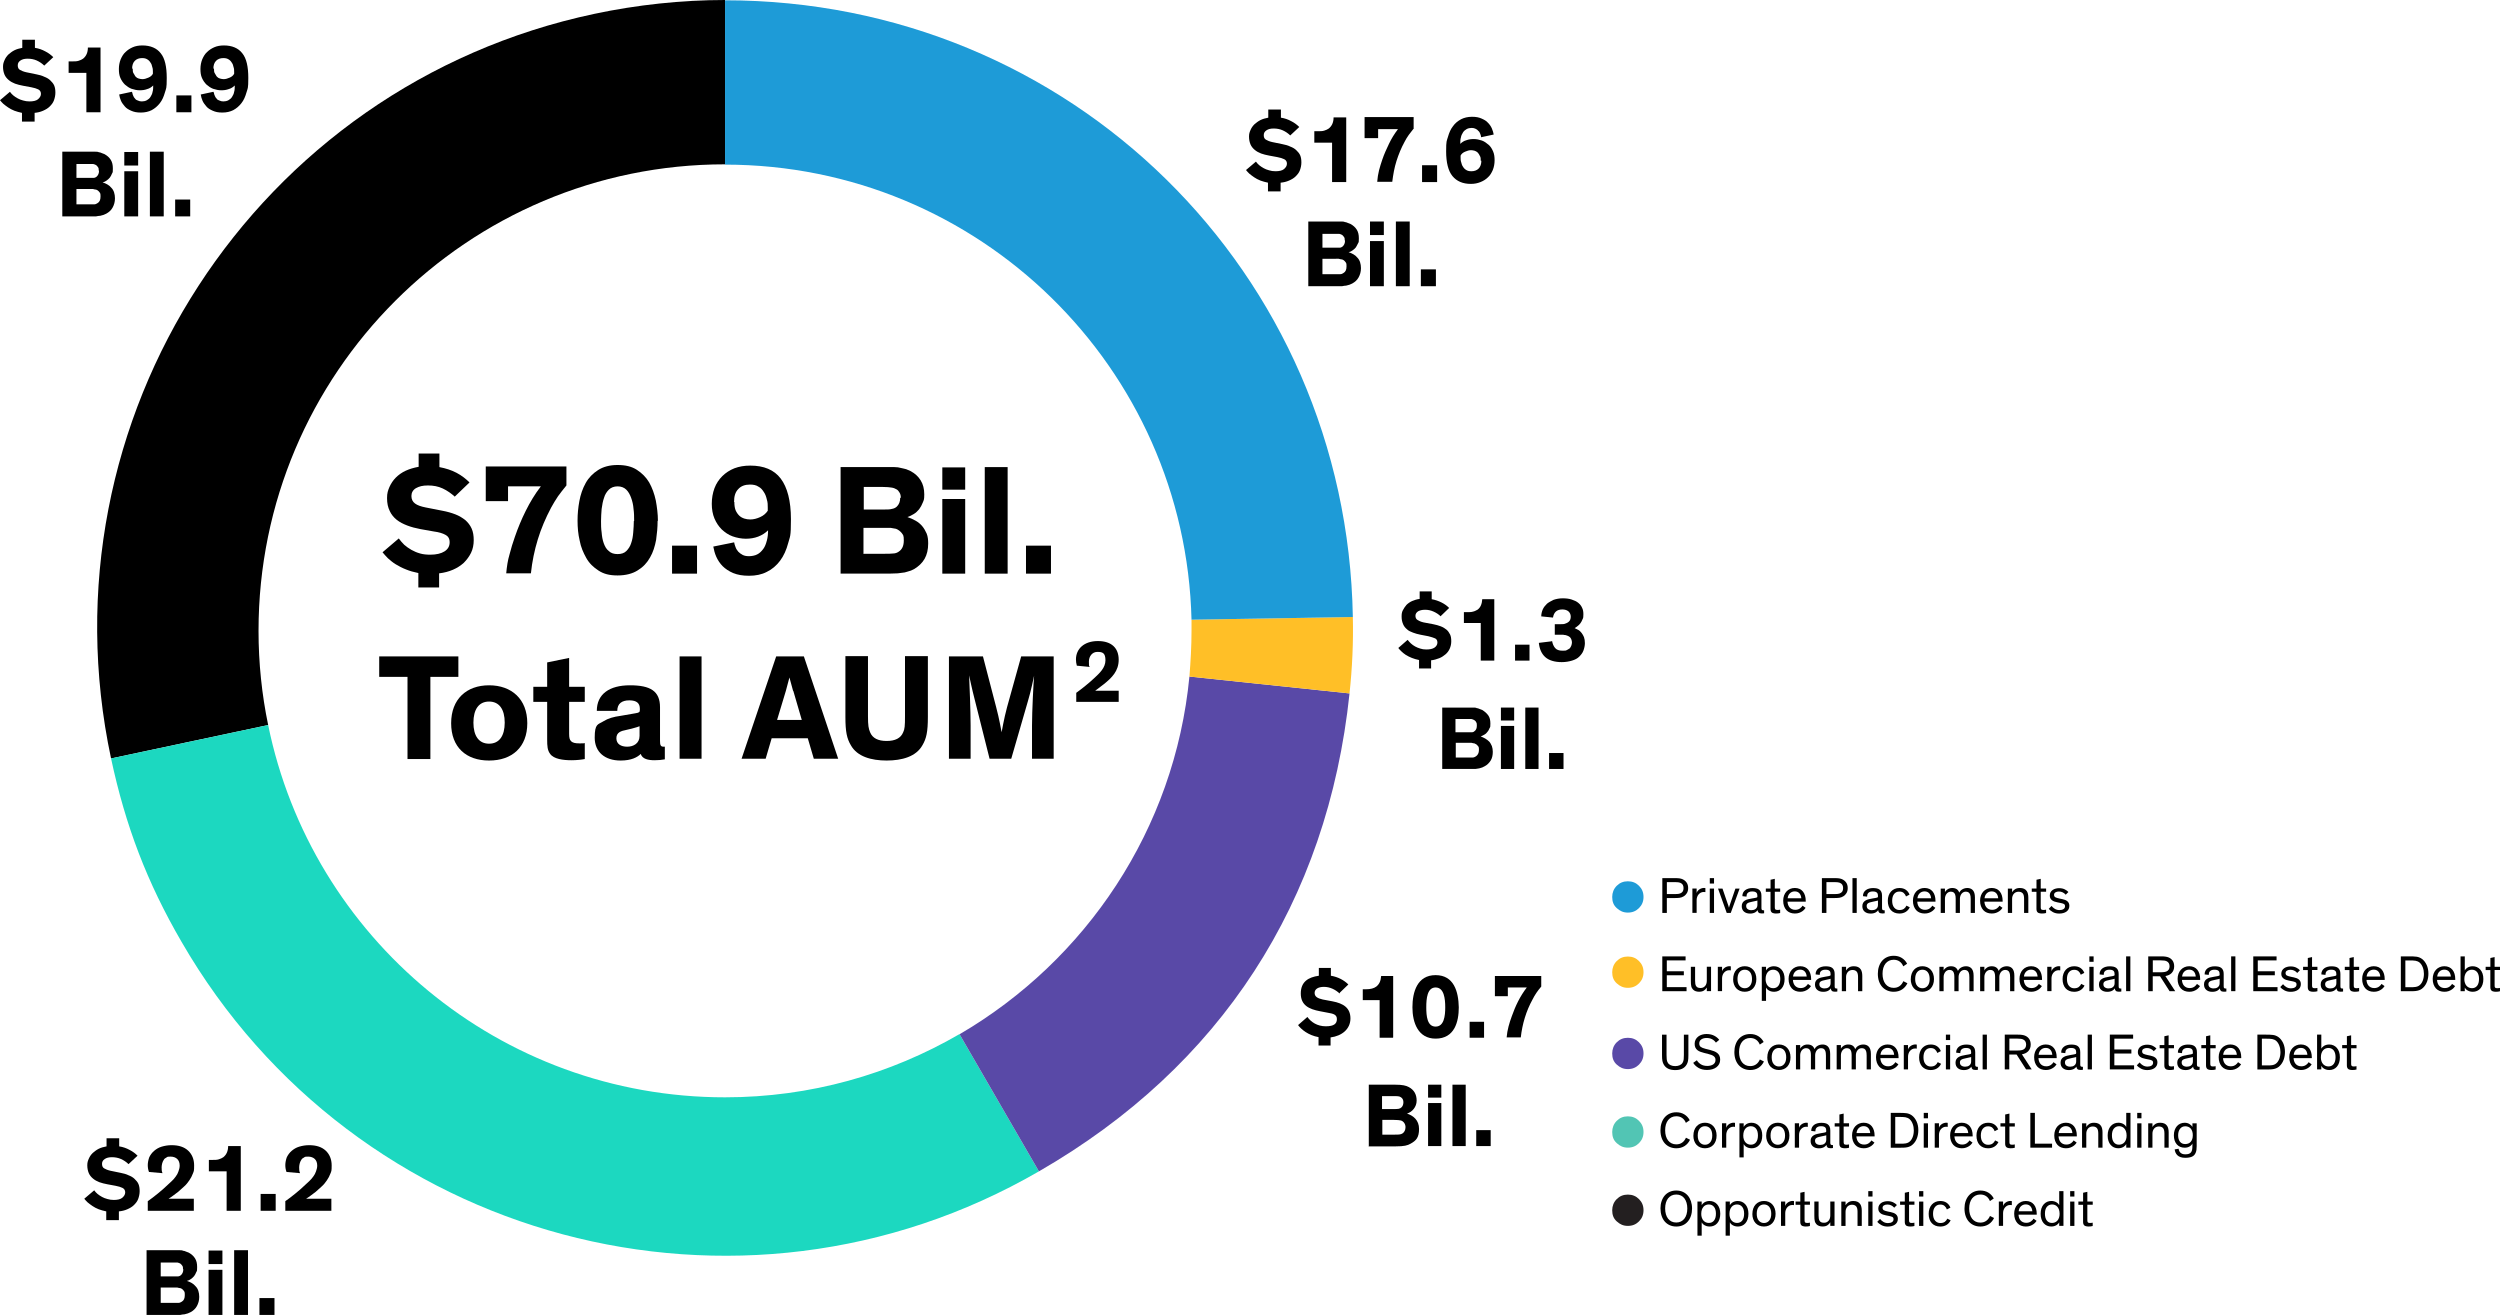 <?xml version="1.0" encoding="UTF-8"?>
<svg id="Blog_Template" data-name="Blog Template" xmlns="http://www.w3.org/2000/svg" viewBox="0 0 830.66 436.9">
  <defs>
    <style>
      .cls-1 {
        fill: #1e9bd7;
      }

      .cls-2 {
        fill: #ffbf27;
      }

      .cls-3 {
        fill: #231f20;
      }

      .cls-4 {
        isolation: isolate;
      }

      .cls-5 {
        fill: #5949a7;
      }

      .cls-6 {
        fill: #1cd8c0;
      }

      .cls-7 {
        fill: #52c5b4;
      }
    </style>
  </defs>
  <g class="cls-4">
    <g class="cls-4">
      <path d="M478.7,204.8c-.7-.7-1.5-1.2-2.4-1.6-.9-.4-1.8-.6-2.8-.6s-1.7.2-2.3.5c-.6.4-.9.9-.9,1.5s.2,1.1.7,1.4c.5.3,1.1.6,2,.8l3.2.6c.9.2,1.8.4,2.5.7.8.3,1.4.7,1.9,1.1.5.4.9,1,1.2,1.6.3.6.4,1.4.4,2.3s-.2,1.7-.5,2.4-.8,1.4-1.4,1.9-1.3,1-2.1,1.3c-.8.3-1.7.6-2.7.7v2.7h-4v-2.8c-.9-.2-1.7-.4-2.4-.7-.7-.3-1.4-.6-2-1s-1.1-.8-1.5-1.2-.8-.8-1-1.1l3.1-2.7c.3.4.7.8,1.1,1.2s.9.7,1.4,1,1.1.5,1.7.7,1.2.3,2,.3c1.2,0,2.1-.2,2.7-.6.6-.4,1-1,1-1.7s-.3-1.2-.8-1.4-1.3-.5-2.2-.7l-2.6-.5c-.9-.2-1.8-.4-2.5-.7-.8-.3-1.5-.6-2-1.1-.6-.5-1-1-1.3-1.7s-.5-1.5-.5-2.5.1-1.5.4-2.1.7-1.2,1.2-1.8c.5-.5,1.2-1,1.9-1.3.7-.3,1.6-.6,2.5-.7v-2.5h4v2.6c1.2.2,2.3.6,3.3,1.1s1.8,1.1,2.5,1.8l-2.8,2.7v.1Z"/>
    </g>
    <g class="cls-4">
      <path d="M496.4,219.5h-4.4v-12.5h-5.6v-3.6h1c.8,0,1.5,0,2.1-.2.5-.1,1-.4,1.4-.6,1-.7,1.5-1.9,1.6-3.5h4v20.4h-.1Z"/>
    </g>
    <g class="cls-4">
      <path d="M503.4,219.5v-5.3h4.8v5.3h-4.8Z"/>
    </g>
    <g class="cls-4">
      <path d="M515.7,213c.2,1,.5,1.7,1,2.3s1.3.9,2.4.9,1.1,0,1.5-.2.7-.4,1-.6c.2-.3.4-.6.5-.9.1-.3.2-.7.2-1,0-.6-.2-1.2-.5-1.6-.3-.4-.9-.7-1.7-.9-.2,0-.4,0-.7-.1h-2.8v-3.5h1.7c.8,0,1.4,0,1.8-.2.6-.2,1.1-.5,1.4-.9s.4-.9.4-1.5-.3-1.3-.8-1.7-1.2-.6-2-.6c-1.8,0-2.8.9-3.1,2.7l-3.9-.4c0-.8.2-1.6.5-2.3s.8-1.3,1.4-1.9c.6-.5,1.4-.9,2.2-1.3.9-.3,1.9-.5,3-.5s2.1.1,3,.4c.9.3,1.6.6,2.2,1.1.6.5,1,1,1.3,1.7.3.6.4,1.3.4,2.1s0,1.2-.3,1.7c-.2.5-.4.9-.7,1.3-.3.4-.6.7-.9.9-.3.3-.7.5-1,.7.4.2.8.4,1.2.6s.8.6,1.1,1,.6.9.8,1.4c.2.6.3,1.2.3,2s-.2,1.7-.5,2.5-.8,1.4-1.4,2c-.6.6-1.4,1-2.4,1.3s-2.1.5-3.4.5c-2.4,0-4.3-.6-5.5-1.7-1.2-1.1-1.9-2.7-2.1-4.7l4.1-.5.3-.1Z"/>
    </g>
    <g class="cls-4">
      <path d="M479.2,255.5v-20.4h10.3c.5,0,.9,0,1.2.2.4,0,.7.2,1,.3.3.1.6.2.8.3.8.5,1.5,1.1,2,1.8.5.7.7,1.6.7,2.7s0,1.1-.3,1.6c-.2.5-.4.9-.7,1.2-.3.4-.6.7-1,.9l-1.2.6h0c.5.2,1,.4,1.5.7.5.3.9.6,1.3,1,.4.4.6.9.9,1.5.2.6.3,1.2.3,1.9,0,1.1-.2,2.1-.7,2.9s-1.2,1.5-2,1.9c-.3.1-.5.3-.8.4s-.6.2-1,.3-.8.1-1.3.2h-11ZM490.7,241c0-.4,0-.7-.2-1-.1-.3-.3-.5-.6-.7s-.6-.3-1-.4h-5.3v4.4h5.5c.4,0,.7-.2,1-.5.4-.4.6-.9.6-1.7v-.1ZM483.7,251.7h5.6c.4,0,.8-.2,1.1-.4.6-.4,1-1.1,1-2.1s-.1-1.1-.4-1.4c-.3-.4-.6-.6-1.1-.8-.3,0-.6-.1-1-.2h-5.2v5-.1Z"/>
      <path d="M503.1,239.4h-4.4v-4.3h4.4v4.3ZM503.1,255.5h-4.4v-14.3h4.4v14.3Z"/>
      <path d="M511.2,255.5h-4.4v-20.4h4.4v20.4Z"/>
      <path d="M514.7,255.5v-5.3h4.8v5.3h-4.8Z"/>
    </g>
  </g>
  <g id="Outlined">
    <g>
      <path d="M445.1,330.1c-1.4-1.3-3.2-2.2-5.2-2.2s-3.1.8-3.1,2,.9,1.8,2.7,2.2l3.2.6c3.7.7,6,2.2,6,5.7s-2.8,5.8-6.6,6.3v2.7h-4v-2.8c-3.4-.6-5.8-2.6-6.8-4l3.1-2.7c1.2,1.7,3.3,3.1,6.1,3.1s3.7-.9,3.7-2.4-1.2-1.8-3-2.1l-2.6-.5c-3.7-.7-6.4-2-6.4-5.9s2.5-5.4,6-5.9v-2.6h4v2.6c2.4.4,4.4,1.5,5.8,2.9l-2.8,2.7-.1.3Z"/>
      <path d="M462.8,344.8h-4.4v-12.5h-5.6v-3.6h1c1.6,0,2.7-.3,3.5-.9,1-.8,1.5-1.9,1.6-3.5h4v20.4l-.1.1Z"/>
      <path d="M477,345.1c-5.8,0-7.7-5.3-7.7-10.4s1.6-10.7,7.7-10.7,7.6,5.5,7.7,10.7c0,4.8-1.4,10.4-7.7,10.4h0ZM477,328.1c-2.8,0-3.1,3.7-3.1,6.6s.3,6.4,3.1,6.4,3.2-3.5,3.2-6.4-.4-6.6-3.2-6.6h0Z"/>
      <path d="M488.3,344.8v-5.3h4.8v5.3h-4.8Z"/>
      <path d="M512.1,327.8c-1.2,1.4-2.1,2.7-2.9,4.3-2.1,3.8-3.4,8.1-3.9,12.6h-4.7c.2-2.5.9-4.8,1.7-7,1.2-3.4,2.7-6.6,5-9.6h-6.3v2.9h-4.3v-6.7h15.4v3.5h0Z"/>
      <path d="M454.8,380.8v-20.4h8.7c2.5,0,3.7.3,4.6.8,1.7.9,2.6,2.4,2.6,4.5s-1.5,3.8-3.2,4.3h0c2.1.7,4,2.2,4,5.1s-1,3.9-2.8,4.9c-1,.6-2.2.9-4.9.9h-9.1l.1-.1ZM465.5,364.6c-.5-.4-1.2-.4-2.6-.4h-3.7v4.3h3.7c1.6,0,2.2,0,2.8-.6.4-.4.6-1,.6-1.7s-.3-1.3-.8-1.6h0ZM459.3,377h3.8c1.6,0,2.3,0,2.9-.4s1-1.1,1-2.1-.6-1.9-1.5-2.2c-.5-.1-1.2-.2-2.4-.2h-3.8v5-.1Z"/>
      <path d="M478.9,364.7h-4.4v-4.3h4.4v4.3ZM478.9,380.8h-4.4v-14.3h4.4v14.3Z"/>
      <path d="M487,380.8h-4.4v-20.4h4.4v20.4Z"/>
      <path d="M490.5,380.8v-5.3h4.8v5.3h-4.8Z"/>
    </g>
    <g>
      <path d="M126.1,218.1h26.2v6.8h-9.3v27.3h-7.6v-27.3h-9.4v-6.8h.1Z"/>
      <path d="M162.5,227.7c7.5,0,12.7,4.6,12.7,12.6s-5.1,12.4-12.7,12.4-12.6-4.4-12.6-12.4,5.1-12.6,12.6-12.6h0ZM162.5,247.1c3.4,0,5.2-2.6,5.2-7s-1.8-7-5.2-7-5.2,2.6-5.2,7,1.8,7,5.2,7Z"/>
      <path d="M194.3,252.2c-1,.2-2.7.4-4.4.4-2.8,0-5.9-.4-7.1-2.1-.9-1.2-1-2.5-1-4.9v-12.4h-4.6v-5h4.6v-8.1l7.3-1.5v9.6h5.2v5h-5.2v10.6c0,1.4.2,2,.6,2.4.5.6,1.4.8,2.8.8s1.5,0,1.8-.1v5.3h0Z"/>
      <path d="M219.3,246.1c0,1.5.2,2,1.2,2h.4v4.2c-1.1.2-2.1.3-3.4.3-2.1,0-4.1-.4-4.6-2.1h0c-1.1,1.1-3.1,2.2-6.7,2.2-5.2,0-8.6-2.8-8.6-7.6s1.1-4.3,3-5.5c1.5-.9,3-1.4,5.9-1.8l4.6-.8c1.3-.2,1.5-.4,1.5-1.1v-.4c0-1.8-1-2.8-3.5-2.8s-4,1.1-4,3.5h-6.8c0-5.6,4.2-8.5,11-8.5s10,1.9,10,7.3v11.1h0ZM212.5,241.3c-.5.2-1.1.4-2.6.8l-1.7.4c-1,.2-1.8.4-2.4.8-.6.4-1,1-1,2,0,1.9,1.5,2.8,3.6,2.8s4.1-1.1,4.1-3.6v-3.2Z"/>
      <path d="M233.1,252.1h-7.3v-34h7.3v34Z"/>
      <path d="M254.4,252.1h-8l11.5-34h9.2l11.4,34h-8.1l-2-6.8h-12l-2,6.8ZM263.5,229.5l-1.2-4.4h0s-.6,2.2-1.2,4.5l-2.9,9.6h8.2l-2.8-9.6h0l-.1-.1Z"/>
      <path d="M308.3,238.2c0,5-.5,7.2-1.8,9.4-2.1,3.8-6.8,5.1-11.9,5.1s-9.8-1.3-11.9-5.1c-1.3-2.2-1.8-4.4-1.8-9.4v-20.2h7.5v20c0,3.1.2,4.1.7,5.3.8,2,2.7,2.9,5.5,2.9s4.7-.9,5.5-2.9c.5-1,.6-2.1.6-5.3v-20h7.6v20.2h0Z"/>
      <path d="M328.8,252.1l-5-19.9c-.8-3-1.7-7.4-1.8-7.8.1,1.9.5,12,.5,16.6v11.1h-7.2v-34h11.3l4.4,16.9c1,3.7,1.8,8.3,1.8,8.3h0s.8-4.6,1.8-8.3l4.7-16.9h10.8v34h-7.2v-11c0-4.8.5-14.5.7-16.6-.1.4-1.1,5.4-2.1,8.6l-5.5,19h-7.2,0Z"/>
    </g>
    <g>
      <path class="cls-1" d="M535.68,298.02c0-1.4.5-2.7,1.5-3.7s2.2-1.5,3.7-1.5,2.7.5,3.7,1.5,1.5,2.2,1.5,3.7-.5,2.7-1.5,3.7-2.2,1.5-3.7,1.5-2.6-.5-3.7-1.5-1.5-2.2-1.5-3.7Z"/>
      <path class="cls-2" d="M535.68,323.02c0-1.4.5-2.7,1.5-3.7s2.2-1.5,3.7-1.5,2.7.5,3.7,1.5,1.5,2.2,1.5,3.7-.5,2.7-1.5,3.7-2.2,1.5-3.7,1.5-2.6-.5-3.7-1.5-1.5-2.2-1.5-3.7Z"/>
      <path class="cls-5" d="M535.68,350.02c0-1.4.5-2.7,1.5-3.7s2.2-1.5,3.7-1.5,2.7.5,3.7,1.5,1.5,2.2,1.5,3.7-.5,2.7-1.5,3.7-2.2,1.5-3.7,1.5-2.6-.5-3.7-1.5-1.5-2.2-1.5-3.7Z"/>
      <path class="cls-7" d="M535.68,376.12c0-1.4.5-2.7,1.5-3.7s2.2-1.5,3.7-1.5,2.7.5,3.7,1.5,1.5,2.2,1.5,3.7-.5,2.7-1.5,3.7-2.2,1.5-3.7,1.5-2.6-.5-3.7-1.5-1.5-2.2-1.5-3.7Z"/>
      <path class="cls-3" d="M535.68,402.12c0-1.4.5-2.7,1.5-3.7s2.2-1.5,3.7-1.5,2.7.5,3.7,1.5,1.5,2.2,1.5,3.7-.5,2.7-1.5,3.7-2.2,1.5-3.7,1.5-2.6-.5-3.7-1.5-1.5-2.2-1.5-3.7Z"/>
    </g>
  </g>
  <path d="M357.8,221.2c-.2-.7-.3-1.4-.3-2.1,0-3.5,2.7-6.1,7.3-6.1s6.9,2.4,6.9,6.2-2.3,6-4.9,8.1c-1,.8-1.9,1.4-2.9,2.2h7.8v3.7h-14.1v-3c1.8-1.3,4.2-3.2,6.1-5,1.6-1.5,3.6-3.3,3.6-5.8s-1-2.8-2.7-2.8-2.8,1.5-2.8,3.2,0,1.3.3,1.8l-4.1-.4h-.2Z"/>
  <g>
    <path d="M85.9,209.6c0-85.6,69.4-155,155-155h0V0c-14.4,0-29.3,1.6-43.4,4.6C84.8,28.5,12.9,139.3,36.9,252l52.2-11.1c-2.1-10.1-3.2-20.6-3.2-31.3h0Z"/>
    <path class="cls-6" d="M240.9,364.6c-74.9,0-137.4-53.1-151.8-123.7l-52.2,11.1c4.8,22.4,11.9,41.1,23.4,60.9,57.6,99.8,185.2,134,284.9,76.3l-26.4-45.6c-22.9,13.3-49.5,21-77.9,21h0Z"/>
    <path class="cls-5" d="M318.8,343.6l26.4,45.6c60.4-34.8,95.9-89.5,103.2-158.8l-53.2-5.6c-4.9,50.8-34.4,94.3-76.3,118.8h-.1Z"/>
    <path class="cls-2" d="M449.5,205l-53.6.9v3.7c0,5.1-.3,10.2-.7,15.2l53.2,5.6c.9-8.4,1.3-17,1.1-25.4Z"/>
    <path class="cls-1" d="M395.9,205.9l53.6-.9C447.5,90.4,355.6.1,240.9.1v54.6c84.4,0,153,67.4,155,151.3v-.1Z"/>
  </g>
  <g>
    <path d="M151.2,165.1c-1.2-1.1-2.6-2.1-4.1-2.8s-3.1-1-4.9-1-2.9.3-4,.9c-1,.6-1.5,1.5-1.5,2.6s.4,1.9,1.2,2.5,2,1,3.5,1.3l5.6,1.1c1.6.3,3,.7,4.3,1.2s2.4,1.2,3.3,1.9c.9.8,1.6,1.7,2.1,2.8s.7,2.4.7,3.9-.3,3-.9,4.2c-.6,1.2-1.4,2.3-2.4,3.3-1,.9-2.2,1.7-3.6,2.3-1.4.6-2.9,1-4.6,1.2v4.7h-6.9v-4.8c-1.5-.3-2.9-.7-4.1-1.2-1.3-.5-2.4-1.1-3.4-1.7-1-.6-1.8-1.3-2.6-2-.7-.7-1.3-1.4-1.8-2l5.4-4.6c.5.7,1.1,1.4,1.8,2.1.7.6,1.5,1.2,2.4,1.7s1.8.9,2.9,1.2c1,.3,2.2.4,3.4.4,2,0,3.6-.4,4.7-1.1,1.1-.7,1.7-1.7,1.7-3s-.5-2-1.4-2.5-2.2-.9-3.8-1.1l-4.5-.8c-1.6-.3-3.1-.7-4.4-1.2s-2.5-1.1-3.5-1.9c-1-.8-1.8-1.8-2.3-2.9-.6-1.2-.9-2.6-.9-4.3s.3-2.5.8-3.7c.5-1.1,1.2-2.2,2.1-3.1s2-1.7,3.3-2.3,2.7-1,4.3-1.3v-4.4h6.9v4.5c2.1.4,4,1,5.7,1.9s3.1,2,4.3,3.2l-4.9,4.7.1.1Z"/>
    <path d="M188.2,161.3c-1,1.2-2,2.5-2.8,3.6-.8,1.2-1.6,2.5-2.3,3.8-1.8,3.4-3.3,6.9-4.4,10.5-1.1,3.6-1.9,7.4-2.3,11.3h-8.2c.2-2.2.5-4.3,1.1-6.3.5-2,1.1-3.9,1.8-5.9,1-2.9,2.2-5.8,3.6-8.6,1.4-2.8,3-5.5,5-8.1h-10.9v4.9h-7.4v-11.5h26.8v6.3Z"/>
    <path d="M218.5,173.1c0,2.1-.2,4.2-.5,6.3-.4,2.1-1,4.1-2,5.8-1,1.8-2.3,3.2-4.1,4.3-1.7,1.1-4,1.7-6.7,1.7s-4.6-.5-6.3-1.6-3.1-2.4-4.1-4.2-1.8-3.6-2.2-5.8c-.5-2.1-.7-4.3-.7-6.6s.2-4.3.6-6.5c.4-2.2,1.1-4.2,2.1-6s2.4-3.2,4.1-4.3c1.7-1.1,3.9-1.7,6.5-1.7s4.7.5,6.4,1.6,3.1,2.5,4.1,4.2c1,1.8,1.7,3.7,2.2,6,.4,2.2.7,4.5.7,6.7l-.1.1ZM210.7,173.1c0-1.3,0-2.6-.2-4-.1-1.4-.4-2.6-.8-3.7-.4-1.1-.9-2-1.6-2.7-.7-.7-1.7-1.1-2.9-1.1s-2.2.4-2.9,1.1-1.3,1.6-1.6,2.7c-.4,1.1-.6,2.3-.8,3.7-.1,1.4-.2,2.7-.2,4s0,2.5.2,3.8c.1,1.3.3,2.5.7,3.6s.9,2,1.7,2.6c.7.7,1.7,1,2.9,1s2.2-.3,2.9-1,1.3-1.6,1.6-2.6c.4-1.1.6-2.3.7-3.6.1-1.3.2-2.6.2-3.8h.1Z"/>
    <path d="M223.3,190.6v-9.3h8.3v9.3h-8.3,0Z"/>
    <path d="M243.9,180.1c.1.6.3,1.2.5,1.7.2.6.5,1,.9,1.5.4.4.9.8,1.5,1.1s1.3.4,2.1.4,2-.2,2.7-.6c.8-.4,1.4-1,2-1.8s.9-1.7,1.2-2.8c.3-1.1.4-2.2.4-3.4-.9.9-2,1.6-3.3,2.1s-2.7.7-4.1.7-3-.3-4.4-.8-2.5-1.3-3.6-2.3c-1-1-1.8-2.2-2.4-3.6-.6-1.4-.9-3.1-.9-4.9s.3-3.6.9-5.2c.6-1.6,1.5-2.9,2.6-4s2.5-2,4-2.6c1.6-.6,3.3-.9,5.3-.9,4.5,0,7.9,1.4,10.1,4.3,2.2,2.9,3.4,7.4,3.4,13.5s-.3,5.6-.9,7.9c-.6,2.3-1.5,4.3-2.7,5.9-1.2,1.6-2.7,2.9-4.4,3.7-1.7.9-3.7,1.3-5.9,1.3s-3.8-.3-5.3-.9c-1.4-.6-2.6-1.4-3.5-2.3-.9-.9-1.6-2-2.1-3.1s-.8-2.3-1-3.4l6.9-1.4v-.1ZM244,166.8c0,1,.1,1.9.4,2.7.3.7.7,1.3,1.2,1.8s1.1.8,1.7,1,1.3.3,2,.3c1.1,0,2.2-.3,3.3-.8,1.1-.5,1.9-1.2,2.5-2.1v-1c0-.9,0-1.8-.3-2.7-.2-.9-.5-1.8-1-2.5-.5-.8-1-1.4-1.8-1.8-.7-.5-1.7-.7-2.8-.7-1.7,0-3,.5-3.9,1.5-1,1-1.4,2.4-1.4,4.3h.1Z"/>
    <path d="M279.3,190.6v-35.4h17.9c.8,0,1.5.1,2.2.3.6.1,1.2.3,1.7.4.5.2,1,.4,1.4.6,1.5.8,2.6,1.8,3.4,3.1s1.2,2.8,1.2,4.7-.2,1.9-.5,2.7-.7,1.5-1.2,2.2c-.5.6-1.1,1.2-1.8,1.6-.7.4-1.4.8-2.1,1h0c.9.3,1.8.7,2.7,1.2s1.6,1.1,2.2,1.8,1.1,1.6,1.5,2.5c.4,1,.5,2.1.5,3.3,0,2-.4,3.7-1.2,5.1-.8,1.4-2,2.5-3.5,3.4-.5.2-.9.5-1.4.6-.5.2-1.1.3-1.7.5-.7.1-1.4.2-2.3.3-.9,0-1.9.1-3,.1h-16ZM299.3,165.4c0-.7-.1-1.2-.4-1.7s-.6-.9-1-1.1c-.5-.3-1-.5-1.7-.6-.6-.1-1.6-.2-2.8-.2h-6.4v7.5h6.3c1.4,0,2.4,0,3-.2.7-.1,1.3-.4,1.7-.8.7-.7,1.1-1.6,1.1-2.9h.2ZM287,184h6.6c1.4,0,2.5,0,3.2-.1.7,0,1.4-.3,1.8-.6,1.1-.7,1.7-1.9,1.7-3.7s-.2-1.8-.7-2.5c-.5-.6-1.1-1.1-1.9-1.4-.5-.1-1-.2-1.7-.3h-9.1v8.7l.1-.1Z"/>
    <path d="M320.7,162.7h-7.6v-7.4h7.6v7.4ZM320.7,190.6h-7.6v-24.8h7.6v24.8Z"/>
    <path d="M334.8,190.6h-7.6v-35.4h7.6v35.4Z"/>
    <path d="M340.9,190.6v-9.3h8.3v9.3h-8.3Z"/>
  </g>
  <g>
    <path d="M428.7,45c-.7-.7-1.6-1.3-2.5-1.7-.9-.4-1.9-.6-3-.6s-1.8.2-2.4.6-.9.9-.9,1.6.2,1.2.7,1.5,1.2.6,2.1.8l3.4.7c1,.2,1.8.4,2.6.8.8.3,1.5.7,2,1.2s1,1,1.3,1.7.4,1.5.4,2.4-.2,1.8-.5,2.6c-.3.8-.8,1.4-1.4,2s-1.3,1-2.2,1.4c-.9.4-1.8.6-2.8.7v2.9h-4.2v-2.9c-.9-.2-1.7-.4-2.5-.7-.8-.3-1.5-.7-2.1-1.1s-1.1-.8-1.6-1.2c-.4-.4-.8-.8-1.1-1.2l3.3-2.8c.3.4.7.9,1.1,1.2s.9.7,1.5,1c.5.3,1.1.5,1.8.7.6.2,1.3.3,2.1.3,1.2,0,2.2-.2,2.8-.7s1-1.1,1-1.8-.3-1.2-.9-1.5-1.3-.5-2.3-.7l-2.7-.5c-1-.2-1.9-.4-2.7-.7-.8-.3-1.5-.7-2.1-1.2s-1.1-1.1-1.4-1.8c-.3-.7-.5-1.6-.5-2.6s.2-1.5.5-2.2c.3-.7.7-1.3,1.3-1.9.6-.5,1.2-1,2-1.4s1.6-.6,2.6-.8v-2.7h4.2v2.7c1.3.2,2.4.6,3.5,1.2,1,.5,1.9,1.2,2.6,1.9l-3,2.8h0Z"/>
    <path d="M447.3,60.5h-4.7v-13.1h-5.9v-3.8h1.1c.9,0,1.6,0,2.2-.2s1.1-.4,1.5-.7c1-.8,1.6-2,1.6-3.7h4.2v21.5h0Z"/>
    <path d="M469.8,42.6c-.6.8-1.2,1.5-1.7,2.2s-1,1.5-1.4,2.3c-1.1,2-2,4.2-2.7,6.4-.7,2.2-1.1,4.5-1.4,6.9h-5c.1-1.3.3-2.6.6-3.8.3-1.2.7-2.4,1.1-3.6.6-1.8,1.4-3.5,2.2-5.2.8-1.7,1.8-3.3,3-4.9h-6.6v3h-4.5v-7h16.3v3.7h.1Z"/>
    <path d="M472.5,60.5v-5.6h5v5.6h-5Z"/>
    <path d="M492.1,45.4c0-.3-.2-.7-.3-1s-.3-.7-.6-.9c-.2-.3-.5-.5-.9-.7s-.8-.3-1.3-.3-1.2.1-1.7.4c-.5.3-.9.6-1.2,1.1s-.6,1-.7,1.7c-.2.6-.2,1.3-.2,2.1.5-.5,1.2-1,2-1.2.8-.3,1.6-.4,2.5-.4s1.8.2,2.7.5c.8.3,1.5.8,2.2,1.4s1.1,1.3,1.5,2.2c.4.9.5,1.9.5,3s-.2,2.2-.6,3.2c-.4.9-.9,1.8-1.6,2.4-.7.7-1.5,1.2-2.5,1.6s-2,.6-3.2.6c-2.7,0-4.7-.9-6.1-2.6s-2.1-4.5-2.1-8.2.2-3.4.6-4.8.9-2.6,1.7-3.6c.7-1,1.6-1.7,2.7-2.3,1-.5,2.2-.8,3.6-.8s2.3.2,3.2.6c.9.4,1.6.8,2.1,1.4.6.6,1,1.2,1.3,1.9.3.7.5,1.4.6,2l-4.2.9v-.2ZM492,53.4c0-.6,0-1.2-.3-1.6-.2-.4-.4-.8-.7-1.1-.3-.3-.7-.5-1-.6-.4-.1-.8-.2-1.2-.2-.7,0-1.3.2-2,.5s-1.2.7-1.5,1.3v.6c0,.5,0,1.1.2,1.6.1.5.3,1.1.6,1.5.3.5.6.8,1.1,1.1.5.3,1,.4,1.7.4,1,0,1.8-.3,2.4-.9s.9-1.5.9-2.6h-.2Z"/>
    <path d="M434.7,95.1v-21.5h10.9c.5,0,.9,0,1.3.2.4,0,.7.2,1,.3.3.1.6.2.8.3.9.5,1.6,1.1,2.1,1.9s.7,1.7.7,2.9,0,1.2-.3,1.7-.4.9-.7,1.3c-.3.4-.7.7-1.1,1s-.8.5-1.3.6h0c.6.2,1.1.4,1.6.7.5.3.9.6,1.3,1.1.4.4.7.9.9,1.5.2.6.3,1.3.3,2,0,1.2-.3,2.2-.8,3.1s-1.2,1.5-2.1,2c-.3.1-.6.3-.9.4s-.7.2-1.1.3c-.4,0-.9.1-1.4.2h-11.4.2ZM446.8,79.8c0-.4,0-.7-.2-1s-.4-.5-.6-.7c-.3-.2-.6-.3-1-.4h-5.6v4.6h5.7c.4,0,.8-.2,1.1-.5.4-.4.7-1,.7-1.8l-.1-.2ZM439.4,91.1h5.9c.5,0,.8-.2,1.1-.4.7-.4,1-1.1,1-2.2s-.1-1.1-.4-1.5-.7-.7-1.1-.8c-.3,0-.6-.1-1-.2s-.9,0-1.5,0h-4v5.3-.2Z"/>
    <path d="M459.8,78.1h-4.6v-4.5h4.6v4.5ZM459.8,95.1h-4.6v-15h4.6v15Z"/>
    <path d="M468.4,95.1h-4.6v-21.5h4.6v21.5Z"/>
    <path d="M472.1,95.1v-5.6h5v5.6h-5Z"/>
  </g>
  <g>
    <path d="M42.7,386.8c-.7-.7-1.6-1.3-2.5-1.7-.9-.4-1.9-.6-3-.6s-1.8.2-2.4.6-.9.9-.9,1.6.2,1.2.7,1.5c.5.3,1.2.6,2.1.8l3.4.7c1,.2,1.8.4,2.6.8.8.3,1.5.7,2,1.2s1,1,1.3,1.7.4,1.5.4,2.4-.2,1.8-.5,2.6c-.3.8-.8,1.4-1.4,2s-1.3,1-2.2,1.4c-.9.4-1.8.6-2.8.7v2.9h-4.2v-2.9c-.9-.2-1.7-.4-2.5-.7-.8-.3-1.5-.7-2.1-1.1s-1.1-.8-1.6-1.2c-.4-.4-.8-.8-1.1-1.2l3.3-2.8c.3.4.7.9,1.1,1.2s.9.7,1.5,1c.5.3,1.1.5,1.8.7s1.3.3,2.1.3c1.2,0,2.2-.2,2.8-.7s1-1.1,1-1.8-.3-1.2-.9-1.5-1.3-.5-2.3-.7l-2.7-.5c-1-.2-1.9-.4-2.7-.7-.8-.3-1.5-.7-2.1-1.2s-1.1-1.1-1.4-1.8c-.3-.7-.5-1.6-.5-2.6s.2-1.5.5-2.2.7-1.3,1.3-1.9c.6-.5,1.2-1,2-1.4s1.6-.6,2.6-.8v-2.7h4.2v2.7c1.3.2,2.4.6,3.5,1.2,1,.5,1.9,1.2,2.6,1.9l-3,2.8h0Z"/>
    <path d="M49.5,389.4c-.3-.8-.4-1.5-.4-2.3s.2-1.8.5-2.6c.4-.8.9-1.5,1.6-2.1s1.5-1.1,2.5-1.4,2.1-.5,3.3-.5c2.4,0,4.2.6,5.5,1.8,1.3,1.2,2,2.9,2,4.9s-.1,1.9-.4,2.7c-.3.8-.7,1.6-1.2,2.3-.5.7-1,1.4-1.7,2s-1.3,1.2-2,1.8c-.5.4-1.1.8-1.6,1.2-.5.4-1,.7-1.6,1.1h8.4v4h-15.3v-3.2c1-.7,2.1-1.5,3.3-2.5s2.3-1.9,3.3-2.9c.4-.4.9-.8,1.4-1.3s.9-.9,1.3-1.5c.4-.5.7-1.1.9-1.7.2-.6.4-1.2.4-1.9,0-1-.3-1.7-.8-2.2s-1.3-.8-2.2-.8-1,0-1.4.3c-.4.2-.7.4-.9.8-.2.3-.4.7-.5,1.1s-.2.9-.2,1.3c0,.7,0,1.4.3,2l-4.5-.4h0Z"/>
    <path d="M80,402.3h-4.7v-13.1h-5.9v-3.8h1.1c.9,0,1.6,0,2.2-.2s1.1-.4,1.5-.7c1-.8,1.6-2,1.6-3.7h4.2v21.5h0Z"/>
    <path d="M86.6,402.3v-5.6h5v5.6h-5Z"/>
    <path d="M95.2,389.4c-.3-.8-.4-1.5-.4-2.3s.2-1.8.5-2.6c.4-.8.9-1.5,1.6-2.1s1.5-1.1,2.5-1.4,2.1-.5,3.3-.5c2.4,0,4.2.6,5.5,1.8,1.3,1.2,2,2.9,2,4.9s-.1,1.9-.4,2.7c-.3.8-.7,1.6-1.2,2.3-.5.7-1,1.4-1.7,2s-1.3,1.2-2,1.8c-.5.4-1.1.8-1.6,1.2-.5.4-1,.7-1.6,1.1h8.4v4h-15.3v-3.2c1-.7,2.1-1.5,3.3-2.5,1.2-1,2.3-1.9,3.3-2.9.4-.4.9-.8,1.4-1.3s.9-.9,1.3-1.5c.4-.5.7-1.1.9-1.7s.4-1.2.4-1.9c0-1-.3-1.7-.8-2.2s-1.3-.8-2.2-.8-1,0-1.4.3c-.4.2-.7.4-.9.8-.2.3-.4.7-.5,1.1s-.2.9-.2,1.3c0,.7,0,1.4.3,2l-4.5-.4h0Z"/>
    <path d="M48.7,436.9v-21.5h10.9c.5,0,.9,0,1.3.2.4,0,.7.2,1,.3.3.1.6.2.8.3.9.5,1.6,1.1,2.1,1.9s.7,1.7.7,2.9,0,1.2-.3,1.7c-.2.5-.4.9-.7,1.3-.3.4-.7.7-1.1,1s-.8.5-1.3.6h0c.6.2,1.1.4,1.6.7.5.3.9.6,1.3,1.1.4.4.7.9.9,1.5.2.6.3,1.3.3,2,0,1.2-.3,2.2-.8,3.1s-1.2,1.5-2.1,2c-.3.1-.6.3-.9.4s-.7.2-1.1.3c-.4,0-.9.1-1.4.2h-11.4.2ZM60.8,421.6c0-.4,0-.7-.2-1s-.4-.5-.6-.7c-.3-.2-.6-.3-1-.4h-5.6v4.6h5.7c.4,0,.8-.2,1.1-.5.4-.4.7-1,.7-1.8l-.1-.2ZM53.4,432.9h5.9c.4,0,.8-.2,1.1-.4.7-.4,1-1.1,1-2.2s-.1-1.1-.4-1.5-.7-.7-1.1-.8c-.3,0-.6-.1-1-.2h-5.5v5.3-.2Z"/>
    <path d="M73.9,420h-4.6v-4.5h4.6v4.5ZM73.9,436.9h-4.6v-15h4.6v15Z"/>
    <path d="M82.4,436.9h-4.6v-21.5h4.6v21.5Z"/>
    <path d="M86.2,436.9v-5.6h5v5.6h-5Z"/>
  </g>
  <g>
    <path d="M14.7,21.8c-.7-.7-1.6-1.3-2.5-1.7s-1.9-.6-3-.6-1.8.2-2.4.6-.9.9-.9,1.6.2,1.2.7,1.5,1.2.6,2.1.8l3.4.7c1,.2,1.8.4,2.6.8.8.3,1.5.7,2,1.2s1,1,1.3,1.7.4,1.5.4,2.4-.2,1.8-.5,2.6-.8,1.4-1.4,2c-.6.6-1.3,1-2.2,1.4s-1.8.6-2.8.7v2.9h-4.2v-2.9c-.9-.2-1.7-.4-2.5-.7s-1.5-.7-2.1-1.1c-.6-.4-1.1-.8-1.6-1.2-.4-.4-.8-.8-1.1-1.2l3.3-2.8c.3.4.7.9,1.1,1.2s.9.7,1.5,1c.5.3,1.1.5,1.8.7s1.3.3,2.1.3c1.2,0,2.2-.2,2.8-.7s1-1.1,1-1.8-.3-1.2-.9-1.5-1.3-.5-2.3-.7l-2.7-.5c-1-.2-1.9-.4-2.7-.7s-1.5-.7-2.1-1.2-1.1-1.1-1.4-1.8-.5-1.6-.5-2.6.2-1.5.5-2.2.7-1.3,1.3-1.9c.6-.5,1.2-1,2-1.4s1.6-.6,2.6-.8v-2.7h4.2v2.7c1.3.2,2.4.6,3.5,1.2,1,.5,1.9,1.2,2.6,1.9l-3,2.8h0Z"/>
    <path d="M33.4,37.3h-4.7v-13.1h-5.9v-3.8h1.1c.9,0,1.6,0,2.2-.2.6-.2,1.1-.4,1.5-.7,1-.8,1.6-2,1.6-3.7h4.2s0,21.5,0,21.5Z"/>
    <path d="M44,30.9c0,.4.2.7.3,1s.3.6.6.9c.2.3.5.5.9.6.4.2.8.3,1.3.3s1.2-.1,1.7-.4c.5-.3.9-.6,1.2-1.1.3-.5.6-1,.7-1.7.2-.6.2-1.3.2-2.1-.5.5-1.2,1-2,1.2-.8.3-1.6.4-2.5.4s-1.8-.2-2.7-.5c-.8-.3-1.5-.8-2.2-1.4-.6-.6-1.1-1.3-1.5-2.2s-.5-1.9-.5-3,.2-2.2.6-3.2c.4-.9.9-1.8,1.6-2.4.7-.7,1.5-1.2,2.4-1.6.9-.4,2-.6,3.2-.6,2.7,0,4.8.9,6.1,2.6,1.4,1.7,2,4.5,2,8.2s-.2,3.4-.6,4.8c-.4,1.4-.9,2.6-1.7,3.6s-1.6,1.7-2.7,2.3c-1,.5-2.2.8-3.6.8s-2.3-.2-3.2-.6c-.9-.4-1.6-.8-2.1-1.4s-1-1.2-1.3-1.9-.5-1.4-.6-2.1l4.2-.9.2.4ZM44.1,22.8c0,.6,0,1.2.3,1.6s.4.8.7,1.1c.3.3.6.5,1,.6s.8.2,1.2.2c.7,0,1.3-.2,2-.5s1.2-.7,1.5-1.3v-.6c0-.5,0-1.1-.2-1.6-.1-.6-.3-1.1-.6-1.5-.3-.5-.6-.8-1.1-1.1s-1-.4-1.7-.4c-1,0-1.8.3-2.4.9-.6.6-.9,1.5-.9,2.6h.2Z"/>
    <path d="M58.6,37.3v-5.6h5v5.6h-5Z"/>
    <path d="M71.1,30.9c0,.4.2.7.3,1s.3.6.6.9c.2.3.5.5.9.6.4.2.8.3,1.3.3s1.2-.1,1.7-.4c.5-.3.9-.6,1.2-1.1.3-.5.6-1,.7-1.7.2-.6.2-1.3.2-2.1-.5.5-1.2,1-2,1.2-.8.3-1.6.4-2.5.4s-1.8-.2-2.7-.5c-.8-.3-1.5-.8-2.2-1.4-.6-.6-1.1-1.3-1.5-2.2s-.5-1.9-.5-3,.2-2.2.6-3.2c.4-.9.9-1.8,1.6-2.4.7-.7,1.5-1.2,2.4-1.6.9-.4,2-.6,3.2-.6,2.7,0,4.8.9,6.1,2.6,1.4,1.7,2,4.5,2,8.2s-.2,3.4-.6,4.8c-.4,1.4-.9,2.6-1.7,3.6s-1.6,1.7-2.7,2.3c-1,.5-2.2.8-3.6.8s-2.3-.2-3.2-.6c-.9-.4-1.6-.8-2.1-1.4s-1-1.2-1.3-1.9-.5-1.4-.6-2.1l4.2-.9.2.4ZM71.1,22.8c0,.6,0,1.2.3,1.6s.4.8.7,1.1c.3.3.6.5,1,.6s.8.2,1.2.2c.7,0,1.3-.2,2-.5s1.2-.7,1.5-1.3v-.6c0-.5,0-1.1-.2-1.6-.1-.6-.3-1.1-.6-1.5-.3-.5-.6-.8-1.1-1.1s-1-.4-1.7-.4c-1,0-1.8.3-2.4.9-.6.6-.9,1.5-.9,2.6h.2Z"/>
    <path d="M20.7,71.9v-21.5h10.9c.5,0,.9,0,1.3.2.4,0,.7.2,1,.3.3.1.6.2.8.3.9.5,1.6,1.1,2.1,1.9s.7,1.7.7,2.9,0,1.2-.3,1.7c-.2.5-.4.9-.7,1.3-.3.4-.7.7-1.1,1s-.8.5-1.3.6h0c.6.2,1.1.4,1.6.7.5.3.9.6,1.3,1.1.4.4.7.9.9,1.5.2.6.3,1.3.3,2,0,1.2-.3,2.2-.8,3.1s-1.2,1.5-2.1,2c-.3.1-.6.3-.9.4-.3.1-.7.2-1.1.3-.4,0-.9.1-1.4.2h-11.4.2ZM32.8,56.6c0-.4,0-.7-.2-1s-.4-.5-.6-.7c-.3-.2-.6-.3-1-.4h-5.6v4.6h5.7c.4,0,.8-.2,1.1-.5.4-.4.7-1,.7-1.8l-.1-.2ZM25.4,67.9h5.9c.4,0,.8-.2,1.1-.4.7-.4,1-1.1,1-2.2s-.1-1.1-.4-1.5c-.3-.4-.7-.7-1.1-.8-.3,0-.6-.1-1-.2h-5.5v5.3-.2Z"/>
    <path d="M45.9,55h-4.6v-4.5h4.6v4.5ZM45.9,71.9h-4.6v-15h4.6v15Z"/>
    <path d="M54.4,71.9h-4.6v-21.5h4.6v21.5Z"/>
    <path d="M58.2,71.9v-5.6h5v5.6h-5Z"/>
  </g>
  <g>
    <path d="M553.84,303.33h-1.51v-11.56h4.3c.58,0,1.05.03,1.4.08.36.06.67.14.94.25.6.26,1.07.64,1.42,1.13s.52,1.11.52,1.84c0,.63-.13,1.18-.4,1.65-.27.46-.63.83-1.1,1.11-.42.25-.86.41-1.32.47s-1.01.09-1.66.09h-2.6v4.93ZM553.84,297.07h2.77c.42,0,.75-.02.98-.05.23-.03.45-.08.65-.15.41-.16.7-.39.88-.68.18-.29.26-.66.26-1.1s-.09-.81-.26-1.11c-.18-.29-.47-.52-.88-.68-.2-.07-.42-.12-.65-.15-.23-.03-.56-.05-.98-.05h-2.77v3.98Z"/>
    <path d="M566.64,296.42c-.17-.03-.35-.05-.53-.05-.39,0-.73.08-1.02.24-.29.16-.54.37-.75.62-.2.25-.36.54-.46.87-.1.32-.15.65-.15.99v4.23h-1.41v-8.09h1.41v1.53c.04-.24.15-.46.31-.67s.35-.39.57-.55c.22-.16.47-.28.74-.37.27-.09.55-.14.83-.14.18,0,.33.02.46.05v1.34Z"/>
    <path d="M569.51,293.57h-1.41v-1.8h1.41v1.8ZM569.51,303.33h-1.41v-8.09h1.41v8.09Z"/>
    <path d="M575.07,303.33h-1.34l-2.89-8.09h1.48l1.68,4.91c.12.33.23.63.31.89.08.27.13.45.15.54h.02c.02-.09.08-.27.16-.54.08-.27.19-.58.31-.94l1.67-4.86h1.39l-2.94,8.09Z"/>
    <path d="M586.15,303.44c-.09.02-.2.04-.33.05-.13.01-.29.02-.47.02-.5,0-.84-.1-1.04-.3s-.3-.46-.32-.79h-.02c-.07.1-.16.22-.29.35-.12.13-.29.25-.48.37s-.44.21-.72.29-.62.12-1,.12c-.83,0-1.49-.21-2-.64-.5-.42-.76-1.03-.76-1.81,0-.46.09-.85.28-1.15.19-.3.44-.55.76-.74s.68-.34,1.1-.43c.41-.1.83-.18,1.27-.26l1.1-.19c.26-.04.44-.1.54-.15.1-.06.14-.17.14-.34v-.17c0-.21-.02-.41-.07-.59-.05-.17-.13-.33-.25-.46-.12-.13-.3-.23-.52-.31-.22-.07-.51-.11-.88-.11s-.67.04-.91.14c-.24.09-.44.21-.59.37-.15.15-.25.33-.31.54-.06.21-.09.43-.09.67l-1.36-.15c-.01-.45.07-.85.25-1.19s.42-.62.72-.84.66-.39,1.07-.5.84-.17,1.29-.17.86.04,1.23.11c.37.07.68.21.94.4s.46.45.61.78c.15.33.22.75.22,1.26v4.11c0,.28.05.48.16.58.11.1.29.15.54.15h.19v.99ZM583.91,299.21c-.06.02-.15.05-.29.09-.14.04-.35.09-.65.14l-.78.17c-.32.07-.61.14-.88.21-.27.07-.5.18-.7.31-.28.19-.42.49-.42.88,0,.46.16.82.48,1.05s.73.36,1.24.36c.25,0,.5-.03.74-.09.24-.06.46-.16.65-.31.19-.14.34-.32.45-.54.11-.22.17-.49.17-.81v-1.48Z"/>
    <path d="M586.73,295.23h1.56v-2.92l1.41-.31v3.23h1.79v1.07h-1.79v5.02c0,.18,0,.33.02.45.01.12.04.22.1.31s.14.16.24.2c.1.04.27.07.49.07.17,0,.33-.01.49-.03.16-.02.31-.05.44-.07v1.11c-.2.06-.42.1-.66.13-.24.03-.49.04-.75.04-.38,0-.73-.06-1.04-.17-.31-.11-.52-.34-.65-.68-.07-.18-.1-.44-.1-.78v-5.59h-1.56v-1.07Z"/>
    <path d="M599.92,301.66c-.08.12-.21.29-.38.5-.18.21-.41.42-.7.62s-.64.38-1.05.53c-.41.15-.89.22-1.44.22s-1.11-.1-1.58-.29c-.48-.19-.88-.47-1.22-.84-.33-.37-.59-.82-.78-1.34-.19-.53-.28-1.13-.28-1.81,0-.62.1-1.19.29-1.71.19-.52.46-.96.8-1.33s.75-.66,1.22-.86c.47-.2.98-.31,1.54-.31.61,0,1.14.11,1.6.32.45.21.83.51,1.13.89.3.38.53.83.68,1.35.15.52.23,1.08.23,1.68v.31h-6.05c.01.33.07.66.17.98.1.32.25.61.46.87s.47.46.79.62c.32.16.71.24,1.15.24.35,0,.66-.05.93-.14.27-.1.5-.22.7-.37s.36-.3.49-.45c.13-.15.23-.29.3-.42l1.02.73ZM596.33,296.18c-.62,0-1.15.2-1.59.61-.44.41-.69.97-.77,1.68h4.54c-.06-.71-.27-1.27-.65-1.68s-.88-.61-1.53-.61Z"/>
    <path d="M606.86,303.33h-1.51v-11.56h4.3c.58,0,1.05.03,1.4.08.36.06.67.14.94.25.6.26,1.07.64,1.42,1.13s.52,1.11.52,1.84c0,.63-.13,1.18-.4,1.65-.27.46-.63.83-1.1,1.11-.42.25-.86.41-1.32.47s-1.01.09-1.66.09h-2.6v4.93ZM606.86,297.07h2.77c.42,0,.75-.02.98-.05.23-.03.45-.08.65-.15.41-.16.7-.39.88-.68.18-.29.26-.66.26-1.1s-.09-.81-.26-1.11c-.18-.29-.47-.52-.88-.68-.2-.07-.42-.12-.65-.15-.23-.03-.56-.05-.98-.05h-2.77v3.98Z"/>
    <path d="M616.92,303.33h-1.41v-11.56h1.41v11.56Z"/>
    <path d="M626.22,303.44c-.09.02-.2.04-.33.05-.13.01-.29.02-.47.02-.5,0-.84-.1-1.04-.3s-.3-.46-.32-.79h-.02c-.07.1-.16.22-.29.35-.12.13-.29.25-.48.37s-.44.21-.72.29-.62.12-1,.12c-.83,0-1.49-.21-2-.64-.5-.42-.76-1.03-.76-1.81,0-.46.09-.85.28-1.15.19-.3.44-.55.76-.74s.68-.34,1.1-.43c.41-.1.83-.18,1.27-.26l1.1-.19c.26-.04.44-.1.54-.15.1-.06.14-.17.14-.34v-.17c0-.21-.02-.41-.07-.59-.05-.17-.13-.33-.25-.46-.12-.13-.3-.23-.52-.31-.22-.07-.51-.11-.88-.11s-.67.04-.91.14c-.24.09-.44.21-.59.37-.15.15-.25.33-.31.54-.06.21-.09.43-.09.67l-1.36-.15c-.01-.45.07-.85.25-1.19s.42-.62.72-.84.66-.39,1.07-.5.84-.17,1.29-.17.86.04,1.23.11c.37.07.68.21.94.4s.46.45.61.78c.15.33.22.75.22,1.26v4.11c0,.28.05.48.16.58.11.1.29.15.54.15h.19v.99ZM623.97,299.21c-.06.02-.15.05-.29.09-.14.04-.35.09-.65.14l-.78.17c-.32.07-.61.14-.88.21-.27.07-.5.18-.7.31-.28.19-.42.49-.42.88,0,.46.16.82.48,1.05s.73.36,1.24.36c.25,0,.5-.03.74-.09.24-.06.46-.16.65-.31.19-.14.34-.32.45-.54.11-.22.17-.49.17-.81v-1.48Z"/>
    <path d="M634.55,301.46c-.33.68-.79,1.2-1.38,1.55-.59.35-1.28.53-2.07.53-.6,0-1.14-.1-1.62-.3-.48-.2-.88-.48-1.21-.84-.33-.36-.58-.8-.76-1.33-.18-.52-.26-1.1-.26-1.75s.09-1.23.28-1.76c.19-.53.45-.98.79-1.35.34-.37.75-.66,1.21-.86.47-.2.99-.3,1.56-.3.85,0,1.56.19,2.12.58.57.39.99.92,1.26,1.62l-1.17.61c-.17-.48-.43-.87-.78-1.17-.35-.31-.83-.46-1.43-.46-.73,0-1.31.27-1.74.81-.44.54-.65,1.29-.65,2.27s.23,1.73.68,2.26c.45.53,1.03.8,1.72.8.61,0,1.11-.13,1.48-.39s.66-.62.87-1.07l1.11.56Z"/>
    <path d="M643.03,301.66c-.08.12-.21.29-.38.5-.18.21-.41.42-.7.62s-.64.38-1.05.53c-.41.15-.89.22-1.44.22s-1.11-.1-1.58-.29c-.48-.19-.88-.47-1.22-.84-.33-.37-.59-.82-.78-1.34-.19-.53-.28-1.13-.28-1.81,0-.62.1-1.19.29-1.71.19-.52.46-.96.8-1.33s.75-.66,1.22-.86c.47-.2.98-.31,1.54-.31.61,0,1.14.11,1.6.32.45.21.83.51,1.13.89.3.38.53.83.68,1.35.15.52.23,1.08.23,1.68v.31h-6.05c.01.33.07.66.17.98.1.32.25.61.46.87s.47.46.79.62c.32.16.71.24,1.15.24.35,0,.66-.05.93-.14.27-.1.5-.22.7-.37s.36-.3.49-.45c.13-.15.23-.29.3-.42l1.02.73ZM639.45,296.18c-.62,0-1.15.2-1.59.61-.44.41-.69.97-.77,1.68h4.54c-.06-.71-.27-1.27-.65-1.68s-.88-.61-1.53-.61Z"/>
    <path d="M649.81,298.72c0-.34-.02-.63-.05-.88-.03-.24-.08-.45-.14-.62-.14-.36-.33-.61-.58-.75-.25-.14-.54-.2-.87-.2-.27,0-.53.06-.76.18s-.44.29-.61.5c-.17.21-.31.46-.41.75-.1.28-.15.59-.15.92v4.71h-1.41v-8.09h1.41v1.21c.18-.4.5-.73.94-1,.45-.27.94-.4,1.49-.4,1.2,0,1.97.51,2.31,1.53.1-.19.23-.38.4-.57.16-.19.36-.35.59-.49s.48-.25.77-.34c.28-.08.59-.13.93-.13.56,0,1.04.13,1.45.4.41.27.71.69.89,1.27.06.19.1.41.14.65.03.24.05.52.05.83v5.13h-1.41v-4.61c0-.34-.02-.63-.05-.88-.03-.24-.08-.45-.14-.62-.14-.36-.33-.61-.58-.75-.25-.14-.54-.2-.87-.2-.27,0-.53.06-.77.18-.24.12-.44.29-.61.5-.17.21-.31.46-.41.75s-.15.59-.15.92v4.71h-1.41v-4.61Z"/>
    <path d="M665.34,301.66c-.08.12-.21.29-.38.5-.18.21-.41.42-.7.62s-.64.38-1.05.53c-.41.15-.89.22-1.44.22s-1.11-.1-1.58-.29c-.48-.19-.88-.47-1.22-.84-.33-.37-.59-.82-.78-1.34-.19-.53-.28-1.13-.28-1.81,0-.62.1-1.19.29-1.71.19-.52.46-.96.8-1.33s.75-.66,1.22-.86c.47-.2.98-.31,1.54-.31.61,0,1.14.11,1.6.32.45.21.83.51,1.13.89.3.38.53.83.68,1.35.15.52.23,1.08.23,1.68v.31h-6.05c.01.33.07.66.17.98.1.32.25.61.46.87s.47.46.79.62c.32.16.71.24,1.15.24.35,0,.66-.05.93-.14.27-.1.5-.22.7-.37s.36-.3.49-.45c.13-.15.23-.29.3-.42l1.02.73ZM661.75,296.18c-.62,0-1.15.2-1.59.61-.44.41-.69.97-.77,1.68h4.54c-.06-.71-.27-1.27-.65-1.68s-.88-.61-1.53-.61Z"/>
    <path d="M673.94,303.33h-1.41v-4.71c0-.87-.16-1.48-.48-1.82s-.77-.51-1.36-.51c-.34,0-.64.06-.91.19-.27.12-.49.29-.67.51-.18.21-.32.47-.42.76-.1.29-.14.59-.14.91v4.67h-1.41v-8.09h1.41v1.21c.21-.37.53-.7.95-.98.42-.28.97-.42,1.65-.42,1.07,0,1.83.35,2.28,1.04.17.26.3.57.38.93.08.36.13.77.13,1.25v5.07Z"/>
    <path d="M675.09,295.23h1.56v-2.92l1.41-.31v3.23h1.79v1.07h-1.79v5.02c0,.18,0,.33.02.45.01.12.04.22.1.31s.14.16.24.2c.1.04.27.07.49.07.17,0,.33-.01.49-.03.16-.02.31-.05.44-.07v1.11c-.2.06-.42.1-.66.13-.24.03-.49.04-.75.04-.38,0-.73-.06-1.04-.17-.31-.11-.52-.34-.65-.68-.07-.18-.1-.44-.1-.78v-5.59h-1.56v-1.07Z"/>
    <path d="M686.33,297.24c-.29-.33-.63-.58-1.01-.76-.38-.18-.79-.26-1.23-.26s-.83.09-1.14.28c-.31.19-.46.46-.46.83,0,.38.15.65.45.81.3.15.76.29,1.37.42l.93.19c.32.07.62.16.9.26.28.11.53.25.75.43.21.18.38.39.5.64.12.25.18.55.18.9,0,.41-.08.77-.25,1.1s-.41.59-.71.81c-.3.21-.66.38-1.07.49-.41.11-.86.17-1.35.17-.78,0-1.47-.16-2.07-.48-.6-.32-1.07-.69-1.39-1.11l.92-.95c.31.4.68.73,1.13.99.45.26.95.39,1.5.39s1-.11,1.34-.33.51-.54.51-.94c0-.39-.13-.64-.4-.77s-.6-.24-1.01-.31l-1.1-.22c-.35-.07-.68-.16-.99-.26-.31-.11-.58-.25-.81-.43s-.42-.4-.55-.65c-.14-.25-.2-.55-.2-.92,0-.43.09-.8.27-1.11.18-.31.42-.57.71-.76.29-.2.63-.35,1-.44.37-.1.74-.14,1.11-.14.75,0,1.39.14,1.91.41.53.27.92.56,1.18.87l-.92.92Z"/>
    <path d="M560.38,329.33h-8.06v-11.56h7.74v1.34h-6.24v3.6h5.66v1.34h-5.66v3.93h6.56v1.34Z"/>
    <path d="M561.81,321.23h1.41v4.66c0,.74.09,1.28.27,1.63.15.28.35.48.6.59s.58.17.96.17c.34,0,.64-.07.89-.2.25-.13.47-.31.65-.53s.31-.48.39-.76.13-.6.13-.93v-4.64h1.41v8.09h-1.41v-1.19c-.23.4-.54.73-.95,1-.41.27-.95.4-1.63.4-.42,0-.8-.06-1.15-.19-.35-.12-.64-.32-.88-.58-.12-.15-.23-.3-.32-.45s-.17-.34-.22-.56c-.06-.22-.1-.49-.12-.79-.02-.31-.03-.68-.03-1.12v-4.61Z"/>
    <path d="M575.09,322.42c-.17-.03-.35-.05-.53-.05-.39,0-.73.08-1.02.24-.29.16-.54.37-.75.62-.2.25-.36.54-.46.87-.1.32-.15.65-.15.99v4.23h-1.41v-8.09h1.41v1.53c.04-.24.15-.46.31-.67s.35-.39.57-.55c.22-.16.47-.28.74-.37.27-.09.55-.14.83-.14.18,0,.33.02.46.05v1.34Z"/>
    <path d="M575.87,325.31c0-.65.09-1.23.28-1.76.19-.53.45-.98.79-1.35.34-.37.75-.66,1.22-.86s1-.3,1.56-.3,1.09.1,1.56.3.88.48,1.22.86c.34.37.6.82.79,1.35.19.53.28,1.11.28,1.76s-.09,1.23-.28,1.75c-.19.52-.45.96-.78,1.33-.33.36-.74.64-1.22.84-.48.2-1,.3-1.58.3s-1.11-.1-1.58-.3c-.48-.2-.88-.48-1.22-.84-.33-.36-.59-.8-.78-1.33-.19-.52-.28-1.1-.28-1.75ZM577.31,325.3c0,.97.22,1.73.67,2.26.45.53,1.03.8,1.74.8s1.29-.27,1.74-.81c.45-.54.67-1.29.67-2.25s-.22-1.75-.65-2.29-1.02-.81-1.76-.81-1.32.27-1.76.82c-.44.54-.65,1.3-.65,2.28Z"/>
    <path d="M589.43,329.53c-.38,0-.72-.05-1.02-.14-.29-.1-.55-.21-.77-.35s-.4-.29-.54-.45c-.14-.17-.25-.32-.31-.45v4.42h-1.41v-11.32h1.41v1.19c.07-.14.18-.29.32-.45.15-.16.33-.31.54-.45.21-.14.47-.25.76-.34.29-.09.62-.14.98-.14.51,0,.98.09,1.41.28.43.19.81.46,1.13.83.32.36.58.81.76,1.33.18.53.27,1.13.27,1.81s-.09,1.26-.26,1.79-.42.96-.73,1.33c-.31.36-.68.64-1.11.83s-.9.29-1.41.29ZM586.64,325.26c0,.51.06.96.2,1.34.13.39.31.71.54.96s.49.45.8.58c.31.13.63.2.99.2.74,0,1.31-.27,1.73-.81.41-.54.62-1.29.62-2.27s-.22-1.76-.65-2.28-1.01-.78-1.73-.78c-.35,0-.68.07-.98.2-.3.13-.56.32-.78.58-.22.25-.4.57-.53.95-.13.38-.2.82-.2,1.33Z"/>
    <path d="M601.71,327.66c-.08.12-.21.29-.38.5-.18.21-.41.42-.7.62s-.64.38-1.05.53c-.41.15-.89.22-1.44.22s-1.11-.1-1.58-.29c-.48-.19-.88-.47-1.22-.84-.33-.37-.59-.82-.78-1.34-.19-.53-.28-1.13-.28-1.81,0-.62.1-1.19.29-1.71.19-.52.46-.96.8-1.33s.75-.66,1.22-.86c.47-.2.98-.31,1.54-.31.61,0,1.14.11,1.6.32.45.21.83.51,1.13.89.3.38.53.83.68,1.35.15.52.23,1.08.23,1.68v.31h-6.05c.01.33.07.66.17.98.1.32.25.61.46.87s.47.46.79.62c.32.16.71.24,1.15.24.35,0,.66-.05.93-.14.27-.1.5-.22.7-.37s.36-.3.49-.45c.13-.15.23-.29.3-.42l1.02.73ZM598.12,322.18c-.62,0-1.15.2-1.59.61-.44.41-.69.97-.77,1.68h4.54c-.06-.71-.27-1.27-.65-1.68s-.88-.61-1.53-.61Z"/>
    <path d="M610.48,329.44c-.09.02-.2.04-.33.05-.13.01-.29.02-.47.02-.5,0-.84-.1-1.04-.3s-.3-.46-.32-.79h-.02c-.07.1-.16.22-.29.35-.12.13-.29.25-.48.37s-.44.21-.72.29-.62.12-1,.12c-.83,0-1.49-.21-2-.64-.5-.42-.76-1.03-.76-1.81,0-.46.09-.85.28-1.15.19-.3.44-.55.76-.74s.68-.34,1.1-.43c.41-.1.83-.18,1.27-.26l1.1-.19c.26-.04.44-.1.54-.15.1-.06.14-.17.14-.34v-.17c0-.21-.02-.41-.07-.59-.05-.17-.13-.33-.25-.46-.12-.13-.3-.23-.52-.31-.22-.07-.51-.11-.88-.11s-.67.04-.91.14c-.24.09-.44.21-.59.37-.15.15-.25.33-.31.54-.06.21-.09.43-.09.67l-1.36-.15c-.01-.45.07-.85.25-1.19s.42-.62.72-.84.66-.39,1.07-.5.84-.17,1.29-.17.86.04,1.23.11c.37.07.68.21.94.4s.46.45.61.78c.15.33.22.75.22,1.26v4.11c0,.28.05.48.16.58.11.1.29.15.54.15h.19v.99ZM608.23,325.21c-.06.02-.15.05-.29.09-.14.04-.35.09-.65.14l-.78.17c-.32.07-.61.14-.88.21-.27.07-.5.18-.7.31-.28.19-.42.49-.42.88,0,.46.16.82.48,1.05s.73.36,1.24.36c.25,0,.5-.03.74-.09.24-.06.46-.16.65-.31.19-.14.34-.32.45-.54.11-.22.17-.49.17-.81v-1.48Z"/>
    <path d="M618.77,329.33h-1.41v-4.71c0-.87-.16-1.48-.48-1.82s-.77-.51-1.36-.51c-.34,0-.64.06-.91.19-.27.12-.49.29-.67.51-.18.21-.32.47-.42.76-.1.29-.14.59-.14.91v4.67h-1.41v-8.09h1.41v1.21c.21-.37.53-.7.95-.98.42-.28.97-.42,1.65-.42,1.07,0,1.83.35,2.28,1.04.17.26.3.57.38.93.08.36.13.77.13,1.25v5.07Z"/>
    <path d="M633.77,326.69c-.42.88-1.02,1.58-1.79,2.08-.78.5-1.7.76-2.76.76-.77,0-1.48-.14-2.12-.41-.64-.27-1.2-.66-1.67-1.17-.47-.51-.84-1.14-1.1-1.88s-.39-1.58-.39-2.52c0-.88.12-1.69.37-2.42.24-.73.59-1.36,1.05-1.89s1.01-.94,1.66-1.23c.65-.29,1.38-.44,2.19-.44,1.03,0,1.92.24,2.68.71.75.47,1.35,1.11,1.78,1.93l-1.28.87c-.29-.71-.71-1.26-1.25-1.63-.54-.37-1.18-.56-1.93-.56-.58,0-1.09.11-1.55.33-.45.22-.84.54-1.17.94-.32.41-.57.9-.74,1.47s-.25,1.22-.25,1.93.08,1.34.25,1.92.42,1.07.74,1.48c.32.41.71.72,1.17.94.45.22.97.33,1.55.33.75,0,1.39-.19,1.94-.58.54-.38.96-.93,1.26-1.63l1.36.68Z"/>
    <path d="M634.89,325.31c0-.65.09-1.23.28-1.76.19-.53.45-.98.79-1.35.34-.37.75-.66,1.22-.86s1-.3,1.56-.3,1.09.1,1.56.3.88.48,1.22.86c.34.37.6.82.79,1.35.19.53.28,1.11.28,1.76s-.09,1.23-.28,1.75c-.19.52-.45.96-.78,1.33-.33.36-.74.64-1.22.84-.48.2-1,.3-1.58.3s-1.11-.1-1.58-.3c-.48-.2-.88-.48-1.22-.84-.33-.36-.59-.8-.78-1.33-.19-.52-.28-1.1-.28-1.75ZM636.34,325.3c0,.97.22,1.73.67,2.26.45.53,1.03.8,1.74.8s1.29-.27,1.74-.81c.45-.54.67-1.29.67-2.25s-.22-1.75-.65-2.29-1.02-.81-1.76-.81-1.32.27-1.76.82c-.44.54-.65,1.3-.65,2.28Z"/>
    <path d="M649.37,324.72c0-.34-.02-.63-.05-.88-.03-.24-.08-.45-.14-.62-.14-.36-.33-.61-.58-.75-.25-.14-.54-.2-.87-.2-.27,0-.53.06-.76.18s-.44.29-.61.5c-.17.21-.31.46-.41.75-.1.28-.15.59-.15.92v4.71h-1.41v-8.09h1.41v1.21c.18-.4.5-.73.94-1,.45-.27.94-.4,1.49-.4,1.2,0,1.97.51,2.31,1.53.1-.19.23-.38.4-.57.16-.19.36-.35.59-.49s.48-.25.77-.34c.28-.08.59-.13.93-.13.56,0,1.04.13,1.45.4.41.27.71.69.89,1.27.06.19.1.41.14.65.03.24.05.52.05.83v5.13h-1.41v-4.61c0-.34-.02-.63-.05-.88-.03-.24-.08-.45-.14-.62-.14-.36-.33-.61-.58-.75-.25-.14-.54-.2-.87-.2-.27,0-.53.06-.77.18-.24.12-.44.29-.61.5-.17.21-.31.46-.41.75s-.15.59-.15.92v4.71h-1.41v-4.61Z"/>
    <path d="M662.91,324.72c0-.34-.02-.63-.05-.88-.03-.24-.08-.45-.14-.62-.14-.36-.33-.61-.58-.75-.25-.14-.54-.2-.87-.2-.27,0-.53.06-.76.18s-.44.29-.61.5c-.17.21-.31.46-.41.75-.1.28-.15.59-.15.92v4.71h-1.41v-8.09h1.41v1.21c.18-.4.5-.73.94-1,.45-.27.94-.4,1.49-.4,1.2,0,1.97.51,2.31,1.53.1-.19.23-.38.4-.57.16-.19.36-.35.59-.49s.48-.25.77-.34c.28-.08.59-.13.93-.13.56,0,1.04.13,1.45.4.41.27.71.69.89,1.27.06.19.1.41.14.65.03.24.05.52.05.83v5.13h-1.41v-4.61c0-.34-.02-.63-.05-.88-.03-.24-.08-.45-.14-.62-.14-.36-.33-.61-.58-.75-.25-.14-.54-.2-.87-.2-.27,0-.53.06-.77.18-.24.12-.44.29-.61.5-.17.21-.31.46-.41.75s-.15.59-.15.92v4.71h-1.41v-4.61Z"/>
    <path d="M678.43,327.66c-.08.12-.21.29-.38.5-.18.21-.41.42-.7.62s-.64.38-1.05.53c-.41.15-.89.22-1.44.22s-1.11-.1-1.58-.29c-.48-.19-.88-.47-1.22-.84-.33-.37-.59-.82-.78-1.34-.19-.53-.28-1.13-.28-1.81,0-.62.1-1.19.29-1.71.19-.52.46-.96.8-1.33s.75-.66,1.22-.86c.47-.2.98-.31,1.54-.31.61,0,1.14.11,1.6.32.45.21.83.51,1.13.89.3.38.53.83.68,1.35.15.52.23,1.08.23,1.68v.31h-6.05c.01.33.07.66.17.98.1.32.25.61.46.87s.47.46.79.62c.32.16.71.24,1.15.24.35,0,.66-.05.93-.14.27-.1.5-.22.7-.37s.36-.3.49-.45c.13-.15.23-.29.3-.42l1.02.73ZM674.84,322.18c-.62,0-1.15.2-1.59.61-.44.41-.69.97-.77,1.68h4.54c-.06-.71-.27-1.27-.65-1.68s-.88-.61-1.53-.61Z"/>
    <path d="M684.55,322.42c-.17-.03-.35-.05-.53-.05-.39,0-.73.08-1.02.24-.29.16-.54.37-.75.62-.2.25-.36.54-.46.87-.1.32-.15.65-.15.99v4.23h-1.41v-8.09h1.41v1.53c.04-.24.15-.46.31-.67s.35-.39.57-.55c.22-.16.47-.28.74-.37.27-.09.55-.14.83-.14.18,0,.33.02.46.05v1.34Z"/>
    <path d="M692.62,327.46c-.33.68-.79,1.2-1.38,1.55-.59.35-1.28.53-2.07.53-.6,0-1.14-.1-1.62-.3-.48-.2-.88-.48-1.21-.84-.33-.36-.58-.8-.76-1.33-.18-.52-.26-1.1-.26-1.75s.09-1.23.28-1.76c.19-.53.45-.98.79-1.35.34-.37.75-.66,1.21-.86.47-.2.99-.3,1.56-.3.85,0,1.56.19,2.12.58.57.39.99.92,1.26,1.62l-1.17.61c-.17-.48-.43-.87-.78-1.17-.35-.31-.83-.46-1.43-.46-.73,0-1.31.27-1.74.81-.44.54-.65,1.29-.65,2.27s.23,1.73.68,2.26c.45.53,1.03.8,1.72.8.61,0,1.11-.13,1.48-.39s.66-.62.87-1.07l1.11.56Z"/>
    <path d="M695.63,319.57h-1.41v-1.8h1.41v1.8ZM695.63,329.33h-1.41v-8.09h1.41v8.09Z"/>
    <path d="M704.84,329.44c-.09.02-.2.04-.33.05-.13.01-.29.02-.47.02-.5,0-.84-.1-1.04-.3s-.3-.46-.32-.79h-.02c-.07.1-.16.22-.29.35-.12.13-.29.25-.48.37s-.44.21-.72.29-.62.12-1,.12c-.83,0-1.49-.21-2-.64-.5-.42-.76-1.03-.76-1.81,0-.46.09-.85.28-1.15.19-.3.44-.55.76-.74s.68-.34,1.1-.43c.41-.1.83-.18,1.27-.26l1.1-.19c.26-.04.44-.1.54-.15.1-.06.14-.17.14-.34v-.17c0-.21-.02-.41-.07-.59-.05-.17-.13-.33-.25-.46-.12-.13-.3-.23-.52-.31-.22-.07-.51-.11-.88-.11s-.67.04-.91.14c-.24.09-.44.21-.59.37-.15.15-.25.33-.31.54-.06.21-.09.43-.09.67l-1.36-.15c-.01-.45.07-.85.25-1.19s.42-.62.72-.84.66-.39,1.07-.5.84-.17,1.29-.17.86.04,1.23.11c.37.07.68.21.94.4s.46.45.61.78c.15.33.22.75.22,1.26v4.11c0,.28.05.48.16.58.11.1.29.15.54.15h.19v.99ZM702.6,325.21c-.06.02-.15.05-.29.09-.14.04-.35.09-.65.14l-.78.17c-.32.07-.61.14-.88.21-.27.07-.5.18-.7.31-.28.19-.42.49-.42.88,0,.46.16.82.48,1.05s.73.36,1.24.36c.25,0,.5-.03.74-.09.24-.06.46-.16.65-.31.19-.14.34-.32.45-.54.11-.22.17-.49.17-.81v-1.48Z"/>
    <path d="M707.84,329.33h-1.41v-11.56h1.41v11.56Z"/>
    <path d="M715.28,329.33h-1.5v-11.56h4.35c.58,0,1.05.03,1.42.09s.69.14.96.25c.59.24,1.05.61,1.39,1.11.33.5.5,1.12.5,1.86,0,.46-.07.88-.22,1.25-.15.37-.35.69-.61.96-.26.27-.57.49-.93.66-.36.17-.75.29-1.16.36l3.26,5.02h-1.87l-3.16-4.95h-2.43v4.95ZM717.88,323.05c.27,0,.51,0,.71-.02.2-.01.37-.03.53-.06.15-.03.29-.06.41-.09.12-.03.24-.07.35-.12.66-.31.99-.87.99-1.7,0-.4-.09-.74-.26-1.04-.18-.29-.43-.52-.76-.66-.21-.09-.46-.16-.74-.2s-.69-.07-1.23-.07h-2.58v3.96h2.6Z"/>
    <path d="M730.97,327.66c-.08.12-.21.29-.38.5-.18.21-.41.42-.7.62s-.64.38-1.05.53c-.41.15-.89.22-1.44.22s-1.11-.1-1.58-.29c-.48-.19-.88-.47-1.22-.84-.33-.37-.59-.82-.78-1.34-.19-.53-.28-1.13-.28-1.81,0-.62.1-1.19.29-1.71.19-.52.46-.96.8-1.33s.75-.66,1.22-.86c.47-.2.98-.31,1.54-.31.61,0,1.14.11,1.6.32.45.21.83.51,1.13.89.3.38.53.83.68,1.35.15.52.23,1.08.23,1.68v.31h-6.05c.01.33.07.66.17.98.1.32.25.61.46.87s.47.46.79.62c.32.16.71.24,1.15.24.35,0,.66-.05.93-.14.27-.1.5-.22.7-.37s.36-.3.49-.45c.13-.15.23-.29.3-.42l1.02.73ZM727.39,322.18c-.62,0-1.15.2-1.59.61-.44.41-.69.97-.77,1.68h4.54c-.06-.71-.27-1.27-.65-1.68s-.88-.61-1.53-.61Z"/>
    <path d="M739.74,329.44c-.09.02-.2.04-.33.05-.13.01-.29.02-.47.02-.5,0-.84-.1-1.04-.3s-.3-.46-.32-.79h-.02c-.07.1-.16.22-.29.35-.12.13-.29.25-.48.37s-.44.21-.72.29-.62.12-1,.12c-.83,0-1.49-.21-2-.64-.5-.42-.76-1.03-.76-1.81,0-.46.09-.85.28-1.15.19-.3.44-.55.76-.74s.68-.34,1.1-.43c.41-.1.83-.18,1.27-.26l1.1-.19c.26-.04.44-.1.54-.15.1-.06.14-.17.14-.34v-.17c0-.21-.02-.41-.07-.59-.05-.17-.13-.33-.25-.46-.12-.13-.3-.23-.52-.31-.22-.07-.51-.11-.88-.11s-.67.04-.91.14c-.24.09-.44.21-.59.37-.15.15-.25.33-.31.54-.06.21-.09.43-.09.67l-1.36-.15c-.01-.45.07-.85.25-1.19s.42-.62.72-.84.66-.39,1.07-.5.84-.17,1.29-.17.86.04,1.23.11c.37.07.68.21.94.4s.46.45.61.78c.15.33.22.75.22,1.26v4.11c0,.28.05.48.16.58.11.1.29.15.54.15h.19v.99ZM737.5,325.21c-.06.02-.15.05-.29.09-.14.04-.35.09-.65.14l-.78.17c-.32.07-.61.14-.88.21-.27.07-.5.18-.7.31-.28.19-.42.49-.42.88,0,.46.16.82.48,1.05s.73.36,1.24.36c.25,0,.5-.03.74-.09.24-.06.46-.16.65-.31.19-.14.34-.32.45-.54.11-.22.17-.49.17-.81v-1.48Z"/>
    <path d="M742.74,329.33h-1.41v-11.56h1.41v11.56Z"/>
    <path d="M756.74,329.33h-8.06v-11.56h7.74v1.34h-6.24v3.6h5.66v1.34h-5.66v3.93h6.56v1.34Z"/>
    <path d="M763.25,323.24c-.29-.33-.63-.58-1.01-.76-.38-.18-.79-.26-1.23-.26s-.83.09-1.14.28c-.31.19-.46.46-.46.83,0,.38.15.65.45.81.3.15.76.29,1.37.42l.93.19c.32.07.62.16.9.26.28.11.53.25.75.43.21.18.38.39.5.64.12.25.18.55.18.9,0,.41-.08.77-.25,1.1s-.41.59-.71.81c-.3.21-.66.38-1.07.49-.41.11-.86.17-1.35.17-.78,0-1.47-.16-2.07-.48-.6-.32-1.07-.69-1.39-1.11l.92-.95c.31.4.68.73,1.13.99.45.26.95.39,1.5.39s1-.11,1.34-.33.51-.54.51-.94c0-.39-.13-.64-.4-.77s-.6-.24-1.01-.31l-1.1-.22c-.35-.07-.68-.16-.99-.26-.31-.11-.58-.25-.81-.43s-.42-.4-.55-.65c-.14-.25-.2-.55-.2-.92,0-.43.09-.8.27-1.11.18-.31.42-.57.71-.76.29-.2.63-.35,1-.44.37-.1.74-.14,1.11-.14.75,0,1.39.14,1.91.41.53.27.92.56,1.18.87l-.92.92Z"/>
    <path d="M765.24,321.23h1.56v-2.92l1.41-.31v3.23h1.79v1.07h-1.79v5.02c0,.18,0,.33.02.45.01.12.04.22.1.31s.14.16.24.2c.1.04.27.07.49.07.17,0,.33-.01.49-.03.16-.02.31-.05.44-.07v1.11c-.2.06-.42.1-.66.13-.24.03-.49.04-.75.04-.38,0-.73-.06-1.04-.17-.31-.11-.52-.34-.65-.68-.07-.18-.1-.44-.1-.78v-5.59h-1.56v-1.07Z"/>
    <path d="M778.52,329.44c-.09.02-.2.04-.33.05-.13.01-.29.02-.47.02-.5,0-.84-.1-1.04-.3s-.3-.46-.32-.79h-.02c-.07.1-.16.22-.29.35-.12.13-.29.25-.48.37s-.44.21-.72.29-.62.12-1,.12c-.83,0-1.49-.21-2-.64-.5-.42-.76-1.03-.76-1.81,0-.46.09-.85.28-1.15.19-.3.44-.55.76-.74s.68-.34,1.1-.43c.41-.1.83-.18,1.27-.26l1.1-.19c.26-.04.44-.1.54-.15.1-.06.14-.17.14-.34v-.17c0-.21-.02-.41-.07-.59-.05-.17-.13-.33-.25-.46-.12-.13-.3-.23-.52-.31-.22-.07-.51-.11-.88-.11s-.67.04-.91.14c-.24.09-.44.21-.59.37-.15.15-.25.33-.31.54-.06.21-.09.43-.09.67l-1.36-.15c-.01-.45.07-.85.25-1.19s.42-.62.72-.84.66-.39,1.07-.5.84-.17,1.29-.17.86.04,1.23.11c.37.07.68.21.94.4s.46.45.61.78c.15.33.22.75.22,1.26v4.11c0,.28.05.48.16.58.11.1.29.15.54.15h.19v.99ZM776.28,325.21c-.06.02-.15.05-.29.09-.14.04-.35.09-.65.14l-.78.17c-.32.07-.61.14-.88.21-.27.07-.5.18-.7.31-.28.19-.42.49-.42.88,0,.46.16.82.48,1.05s.73.36,1.24.36c.25,0,.5-.03.74-.09.24-.06.46-.16.65-.31.19-.14.34-.32.45-.54.11-.22.17-.49.17-.81v-1.48Z"/>
    <path d="M779.1,321.23h1.56v-2.92l1.41-.31v3.23h1.79v1.07h-1.79v5.02c0,.18,0,.33.02.45.01.12.04.22.1.31s.14.16.24.2c.1.04.27.07.49.07.17,0,.33-.01.49-.03.16-.02.31-.05.44-.07v1.11c-.2.06-.42.1-.66.13-.24.03-.49.04-.75.04-.38,0-.73-.06-1.04-.17-.31-.11-.52-.34-.65-.68-.07-.18-.1-.44-.1-.78v-5.59h-1.56v-1.07Z"/>
    <path d="M792.29,327.66c-.08.12-.21.29-.38.5-.18.21-.41.42-.7.62s-.64.38-1.05.53c-.41.15-.89.22-1.44.22s-1.11-.1-1.58-.29c-.48-.19-.88-.47-1.22-.84-.33-.37-.59-.82-.78-1.34-.19-.53-.28-1.13-.28-1.81,0-.62.1-1.19.29-1.71.19-.52.46-.96.8-1.33s.75-.66,1.22-.86c.47-.2.98-.31,1.54-.31.61,0,1.14.11,1.6.32.45.21.83.51,1.13.89.3.38.53.83.68,1.35.15.52.23,1.08.23,1.68v.31h-6.05c.01.33.07.66.17.98.1.32.25.61.46.87s.47.46.79.62c.32.16.71.24,1.15.24.35,0,.66-.05.93-.14.27-.1.5-.22.7-.37s.36-.3.49-.45c.13-.15.23-.29.3-.42l1.02.73ZM788.7,322.18c-.62,0-1.15.2-1.59.61-.44.41-.69.97-.77,1.68h4.54c-.06-.71-.27-1.27-.65-1.68s-.88-.61-1.53-.61Z"/>
    <path d="M797.71,329.33v-11.56h2.82c.46,0,.89,0,1.28.02.39.01.76.04,1.1.09.34.05.66.13.95.25s.58.27.87.48c.62.46,1.14,1.12,1.54,1.97.4.85.6,1.82.6,2.92,0,.96-.15,1.84-.44,2.63-.29.79-.71,1.45-1.26,2-.31.31-.62.54-.94.7-.32.16-.67.28-1.04.36s-.78.12-1.22.14c-.45.01-.95.02-1.5.02h-2.75ZM799.21,328h1.6c.35,0,.67,0,.97,0,.29,0,.58-.03.84-.08.27-.04.51-.12.74-.21.23-.1.45-.23.66-.42.4-.33.72-.82.98-1.47.25-.65.38-1.4.38-2.25,0-.75-.12-1.46-.37-2.12-.25-.67-.59-1.2-1.04-1.6-.2-.17-.42-.3-.64-.4-.22-.1-.46-.17-.73-.22-.27-.05-.56-.08-.89-.09-.33-.01-.7-.02-1.12-.02h-1.38v8.89Z"/>
    <path d="M815.73,327.66c-.08.12-.21.29-.38.5-.18.21-.41.42-.7.62s-.64.38-1.05.53c-.41.15-.89.22-1.44.22s-1.11-.1-1.58-.29c-.48-.19-.88-.47-1.22-.84-.33-.37-.59-.82-.78-1.34-.19-.53-.28-1.13-.28-1.81,0-.62.1-1.19.29-1.71.19-.52.46-.96.8-1.33s.75-.66,1.22-.86c.47-.2.98-.31,1.54-.31.61,0,1.14.11,1.6.32.45.21.83.51,1.13.89.3.38.53.83.68,1.35.15.52.23,1.08.23,1.68v.31h-6.05c.01.33.07.66.17.98.1.32.25.61.46.87s.47.46.79.62c.32.16.71.24,1.15.24.35,0,.66-.05.93-.14.27-.1.5-.22.7-.37s.36-.3.49-.45c.13-.15.23-.29.3-.42l1.02.73ZM812.15,322.18c-.62,0-1.15.2-1.59.61-.44.41-.69.97-.77,1.68h4.54c-.06-.71-.27-1.27-.65-1.68s-.88-.61-1.53-.61Z"/>
    <path d="M821.6,329.53c-.38,0-.72-.05-1.02-.14-.29-.1-.55-.21-.77-.35s-.4-.29-.54-.45c-.14-.17-.25-.32-.31-.45v1.19h-1.41v-11.56h1.41v4.66c.07-.14.18-.29.32-.45.15-.16.33-.31.54-.45.21-.14.47-.25.76-.34.29-.09.62-.14.98-.14.51,0,.98.09,1.41.28.43.19.81.46,1.13.83.32.36.58.81.76,1.33.18.53.27,1.13.27,1.81s-.09,1.26-.26,1.79-.42.96-.73,1.33c-.31.36-.68.64-1.11.83s-.9.29-1.41.29ZM818.81,325.26c0,.51.06.96.2,1.34.13.39.31.71.54.96s.49.45.8.58c.31.13.63.2.99.2.74,0,1.31-.27,1.73-.81.41-.54.62-1.29.62-2.27s-.22-1.76-.65-2.28-1.01-.78-1.73-.78c-.35,0-.68.07-.98.2-.3.13-.56.32-.78.58-.22.25-.4.57-.53.95-.13.38-.2.82-.2,1.33Z"/>
    <path d="M825.9,321.23h1.56v-2.92l1.41-.31v3.23h1.79v1.07h-1.79v5.02c0,.18,0,.33.02.45.01.12.04.22.1.31s.14.16.24.2c.1.04.27.07.49.07.17,0,.33-.01.49-.03.16-.02.31-.05.44-.07v1.11c-.2.06-.42.1-.66.13-.24.03-.49.04-.75.04-.38,0-.73-.06-1.04-.17-.31-.11-.52-.34-.65-.68-.07-.18-.1-.44-.1-.78v-5.59h-1.56v-1.07Z"/>
    <path d="M556.59,355.55c-.86,0-1.61-.14-2.25-.43s-1.15-.75-1.52-1.39c-.1-.18-.19-.37-.27-.56-.08-.19-.14-.41-.19-.65-.04-.24-.08-.52-.1-.83-.02-.31-.03-.68-.03-1.11v-6.8h1.5v6.78c0,.48.02.94.06,1.39.04.45.16.84.37,1.16.21.36.54.64.96.83.43.19.92.29,1.49.29s1.06-.1,1.49-.29c.42-.19.75-.47.96-.83.2-.33.33-.72.37-1.16.04-.45.06-.91.06-1.39v-6.78h1.5v6.8c0,.43-.01.8-.03,1.11-.02.31-.06.59-.1.83-.04.24-.11.46-.19.65-.08.19-.17.38-.27.56-.37.63-.88,1.1-1.52,1.39s-1.39.43-2.25.43Z"/>
    <path d="M570.14,346.43c-.73-1.03-1.76-1.55-3.11-1.55-.7,0-1.28.16-1.74.47s-.69.76-.69,1.33c0,.52.16.9.48,1.15.32.24.84.46,1.55.64l1.56.39c.48.12.92.27,1.33.42.41.16.76.36,1.07.6.31.24.54.54.71.9.17.36.25.79.25,1.3,0,.54-.11,1.03-.33,1.45-.22.42-.53.78-.92,1.08-.39.29-.85.52-1.38.67-.53.15-1.11.23-1.72.23-1.1,0-2.04-.22-2.82-.67-.78-.45-1.38-1.01-1.79-1.69l1.22-.87c.27.51.7.95,1.29,1.33s1.31.56,2.18.56c.39,0,.75-.04,1.08-.13.33-.08.62-.21.87-.37.24-.16.43-.37.57-.62.14-.25.2-.54.2-.88,0-.28-.05-.53-.16-.73s-.26-.38-.47-.54c-.2-.15-.45-.28-.74-.39s-.62-.21-.99-.3l-1.41-.36c-.42-.11-.82-.24-1.21-.37s-.72-.32-1.01-.54-.52-.51-.69-.85c-.17-.34-.25-.76-.25-1.27s.11-.99.32-1.39c.21-.41.5-.75.87-1.03.36-.28.78-.49,1.26-.63s.98-.21,1.51-.21,1.03.06,1.47.17c.44.11.83.26,1.17.45.35.19.65.39.91.62.26.23.48.46.65.7l-1.1.93Z"/>
    <path d="M586.1,352.69c-.42.88-1.02,1.58-1.79,2.08-.78.5-1.7.76-2.76.76-.77,0-1.48-.14-2.12-.41-.64-.27-1.2-.66-1.67-1.17-.47-.51-.84-1.14-1.1-1.88s-.39-1.58-.39-2.52c0-.88.12-1.69.37-2.42.24-.73.59-1.36,1.05-1.89s1.01-.94,1.66-1.23c.65-.29,1.38-.44,2.19-.44,1.03,0,1.92.24,2.68.71.75.47,1.35,1.11,1.78,1.93l-1.28.87c-.29-.71-.71-1.26-1.25-1.63-.54-.37-1.18-.56-1.93-.56-.58,0-1.09.11-1.55.33-.45.22-.84.54-1.17.94-.32.41-.57.9-.74,1.47s-.25,1.22-.25,1.93.08,1.34.25,1.92.42,1.07.74,1.48c.32.41.71.72,1.17.94.45.22.97.33,1.55.33.75,0,1.39-.19,1.94-.58.54-.38.96-.93,1.26-1.63l1.36.68Z"/>
    <path d="M587.22,351.31c0-.65.09-1.23.28-1.76.19-.53.45-.98.79-1.35.34-.37.75-.66,1.22-.86s1-.3,1.56-.3,1.09.1,1.56.3.88.48,1.22.86c.34.37.6.82.79,1.35.19.53.28,1.11.28,1.76s-.09,1.23-.28,1.75c-.19.52-.45.96-.78,1.33-.33.36-.74.64-1.22.84-.48.2-1,.3-1.58.3s-1.11-.1-1.58-.3c-.48-.2-.88-.48-1.22-.84-.33-.36-.59-.8-.78-1.33-.19-.52-.28-1.1-.28-1.75ZM588.67,351.3c0,.97.22,1.73.67,2.26.45.53,1.03.8,1.74.8s1.29-.27,1.74-.81c.45-.54.67-1.29.67-2.25s-.22-1.75-.65-2.29-1.02-.81-1.76-.81-1.32.27-1.76.82c-.44.54-.65,1.3-.65,2.28Z"/>
    <path d="M601.71,350.72c0-.34-.02-.63-.05-.88-.03-.24-.08-.45-.14-.62-.14-.36-.33-.61-.58-.75-.25-.14-.54-.2-.87-.2-.27,0-.53.06-.76.18s-.44.29-.61.5c-.17.21-.31.46-.41.75-.1.28-.15.59-.15.92v4.71h-1.41v-8.09h1.41v1.21c.18-.4.5-.73.94-1,.45-.27.94-.4,1.49-.4,1.2,0,1.97.51,2.31,1.53.1-.19.23-.38.4-.57.16-.19.36-.35.59-.49s.48-.25.77-.34c.28-.08.59-.13.93-.13.56,0,1.04.13,1.45.4.41.27.71.69.89,1.27.06.19.1.41.14.65.03.24.05.52.05.83v5.13h-1.41v-4.61c0-.34-.02-.63-.05-.88-.03-.24-.08-.45-.14-.62-.14-.36-.33-.61-.58-.75-.25-.14-.54-.2-.87-.2-.27,0-.53.06-.77.18-.24.12-.44.29-.61.5-.17.21-.31.46-.41.75s-.15.59-.15.92v4.71h-1.41v-4.61Z"/>
    <path d="M615.24,350.72c0-.34-.02-.63-.05-.88-.03-.24-.08-.45-.14-.62-.14-.36-.33-.61-.58-.75-.25-.14-.54-.2-.87-.2-.27,0-.53.06-.76.18s-.44.29-.61.5c-.17.21-.31.46-.41.75-.1.28-.15.59-.15.92v4.71h-1.41v-8.09h1.41v1.21c.18-.4.5-.73.94-1,.45-.27.94-.4,1.49-.4,1.2,0,1.97.51,2.31,1.53.1-.19.23-.38.4-.57.16-.19.36-.35.59-.49s.48-.25.77-.34c.28-.08.59-.13.93-.13.56,0,1.04.13,1.45.4.41.27.71.69.89,1.27.06.19.1.41.14.65.03.24.05.52.05.83v5.13h-1.41v-4.61c0-.34-.02-.63-.05-.88-.03-.24-.08-.45-.14-.62-.14-.36-.33-.61-.58-.75-.25-.14-.54-.2-.87-.2-.27,0-.53.06-.77.18-.24.12-.44.29-.61.5-.17.21-.31.46-.41.75s-.15.59-.15.92v4.71h-1.41v-4.61Z"/>
    <path d="M630.76,353.66c-.08.12-.21.29-.38.5-.18.21-.41.42-.7.62s-.64.38-1.05.53c-.41.15-.89.22-1.44.22s-1.11-.1-1.58-.29c-.48-.19-.88-.47-1.22-.84-.33-.37-.59-.82-.78-1.34-.19-.53-.28-1.13-.28-1.81,0-.62.1-1.19.29-1.71.19-.52.46-.96.8-1.33s.75-.66,1.22-.86c.47-.2.98-.31,1.54-.31.61,0,1.14.11,1.6.32.45.21.83.51,1.13.89.3.38.53.83.68,1.35.15.52.23,1.08.23,1.68v.31h-6.05c.01.33.07.66.17.98.1.32.25.61.46.87s.47.46.79.62c.32.16.71.24,1.15.24.35,0,.66-.05.93-.14.27-.1.5-.22.7-.37s.36-.3.49-.45c.13-.15.23-.29.3-.42l1.02.73ZM627.17,348.18c-.62,0-1.15.2-1.59.61-.44.41-.69.97-.77,1.68h4.54c-.06-.71-.27-1.27-.65-1.68s-.88-.61-1.53-.61Z"/>
    <path d="M636.88,348.42c-.17-.03-.35-.05-.53-.05-.39,0-.73.08-1.02.24-.29.16-.54.37-.75.62-.2.25-.36.54-.46.87-.1.32-.15.65-.15.99v4.23h-1.41v-8.09h1.41v1.53c.04-.24.15-.46.31-.67s.35-.39.57-.55c.22-.16.47-.28.74-.37.27-.09.55-.14.83-.14.18,0,.33.02.46.05v1.34Z"/>
    <path d="M644.95,353.46c-.33.68-.79,1.2-1.38,1.55-.59.35-1.28.53-2.07.53-.6,0-1.14-.1-1.62-.3-.48-.2-.88-.48-1.21-.84-.33-.36-.58-.8-.76-1.33-.18-.52-.26-1.1-.26-1.75s.09-1.23.28-1.76c.19-.53.45-.98.79-1.35.34-.37.75-.66,1.21-.86.47-.2.99-.3,1.56-.3.85,0,1.56.19,2.12.58.57.39.99.92,1.26,1.62l-1.17.61c-.17-.48-.43-.87-.78-1.17-.35-.31-.83-.46-1.43-.46-.73,0-1.31.27-1.74.81-.44.54-.65,1.29-.65,2.27s.23,1.73.68,2.26c.45.53,1.03.8,1.72.8.61,0,1.11-.13,1.48-.39s.66-.62.87-1.07l1.11.56Z"/>
    <path d="M647.96,345.57h-1.41v-1.8h1.41v1.8ZM647.96,355.33h-1.41v-8.09h1.41v8.09Z"/>
    <path d="M657.18,355.44c-.09.02-.2.04-.33.05-.13.01-.29.02-.47.02-.5,0-.84-.1-1.04-.3s-.3-.46-.32-.79h-.02c-.07.1-.16.22-.29.35-.12.13-.29.25-.48.37s-.44.21-.72.29-.62.12-1,.12c-.83,0-1.49-.21-2-.64-.5-.42-.76-1.03-.76-1.81,0-.46.09-.85.28-1.15.19-.3.44-.55.76-.74s.68-.34,1.1-.43c.41-.1.83-.18,1.27-.26l1.1-.19c.26-.04.44-.1.54-.15.1-.06.14-.17.14-.34v-.17c0-.21-.02-.41-.07-.59-.05-.17-.13-.33-.25-.46-.12-.13-.3-.23-.52-.31-.22-.07-.51-.11-.88-.11s-.67.04-.91.14c-.24.09-.44.21-.59.37-.15.15-.25.33-.31.54-.06.21-.09.43-.09.67l-1.36-.15c-.01-.45.07-.85.25-1.19s.42-.62.72-.84.66-.39,1.07-.5.84-.17,1.29-.17.86.04,1.23.11c.37.07.68.21.94.4s.46.45.61.78c.15.33.22.75.22,1.26v4.11c0,.28.05.48.16.58.11.1.29.15.54.15h.19v.99ZM654.93,351.21c-.06.02-.15.05-.29.09-.14.04-.35.09-.65.14l-.78.17c-.32.07-.61.14-.88.21-.27.07-.5.18-.7.31-.28.19-.42.49-.42.88,0,.46.16.82.48,1.05s.73.36,1.24.36c.25,0,.5-.03.74-.09.24-.06.46-.16.65-.31.19-.14.34-.32.45-.54.11-.22.17-.49.17-.81v-1.48Z"/>
    <path d="M660.17,355.33h-1.41v-11.56h1.41v11.56Z"/>
    <path d="M667.61,355.33h-1.5v-11.56h4.35c.58,0,1.05.03,1.42.09s.69.14.96.25c.59.24,1.05.61,1.39,1.11.33.5.5,1.12.5,1.86,0,.46-.07.88-.22,1.25-.15.37-.35.69-.61.96-.26.27-.57.49-.93.66-.36.17-.75.29-1.16.36l3.26,5.02h-1.87l-3.16-4.95h-2.43v4.95ZM670.22,349.05c.27,0,.51,0,.71-.02.2-.01.37-.03.53-.06.15-.03.29-.06.41-.09.12-.03.24-.07.35-.12.66-.31.99-.87.99-1.7,0-.4-.09-.74-.26-1.04-.18-.29-.43-.52-.76-.66-.21-.09-.46-.16-.74-.2s-.69-.07-1.23-.07h-2.58v3.96h2.6Z"/>
    <path d="M683.3,353.66c-.08.12-.21.29-.38.5-.18.21-.41.42-.7.62s-.64.38-1.05.53c-.41.15-.89.22-1.44.22s-1.11-.1-1.58-.29c-.48-.19-.88-.47-1.22-.84-.33-.37-.59-.82-.78-1.34-.19-.53-.28-1.13-.28-1.81,0-.62.1-1.19.29-1.71.19-.52.46-.96.8-1.33s.75-.66,1.22-.86c.47-.2.98-.31,1.54-.31.61,0,1.14.11,1.6.32.45.21.83.51,1.13.89.3.38.53.83.68,1.35.15.52.23,1.08.23,1.68v.31h-6.05c.01.33.07.66.17.98.1.32.25.61.46.87s.47.46.79.62c.32.16.71.24,1.15.24.35,0,.66-.05.93-.14.27-.1.5-.22.7-.37s.36-.3.49-.45c.13-.15.23-.29.3-.42l1.02.73ZM679.72,348.18c-.62,0-1.15.2-1.59.61-.44.41-.69.97-.77,1.68h4.54c-.06-.71-.27-1.27-.65-1.68s-.88-.61-1.53-.61Z"/>
    <path d="M692.08,355.44c-.09.02-.2.04-.33.05-.13.01-.29.02-.47.02-.5,0-.84-.1-1.04-.3s-.3-.46-.32-.79h-.02c-.07.1-.16.22-.29.35-.12.13-.29.25-.48.37s-.44.21-.72.29-.62.12-1,.12c-.83,0-1.49-.21-2-.64-.5-.42-.76-1.03-.76-1.81,0-.46.09-.85.28-1.15.19-.3.44-.55.76-.74s.68-.34,1.1-.43c.41-.1.83-.18,1.27-.26l1.1-.19c.26-.04.44-.1.54-.15.1-.06.14-.17.14-.34v-.17c0-.21-.02-.41-.07-.59-.05-.17-.13-.33-.25-.46-.12-.13-.3-.23-.52-.31-.22-.07-.51-.11-.88-.11s-.67.04-.91.14c-.24.09-.44.21-.59.37-.15.15-.25.33-.31.54-.06.21-.09.43-.09.67l-1.36-.15c-.01-.45.07-.85.25-1.19s.42-.62.72-.84.66-.39,1.07-.5.84-.17,1.29-.17.86.04,1.23.11c.37.07.68.21.94.4s.46.45.61.78c.15.33.22.75.22,1.26v4.11c0,.28.05.48.16.58.11.1.29.15.54.15h.19v.99ZM689.83,351.21c-.06.02-.15.05-.29.09-.14.04-.35.09-.65.14l-.78.17c-.32.07-.61.14-.88.21-.27.07-.5.18-.7.31-.28.19-.42.49-.42.88,0,.46.16.82.48,1.05s.73.36,1.24.36c.25,0,.5-.03.74-.09.24-.06.46-.16.65-.31.19-.14.34-.32.45-.54.11-.22.17-.49.17-.81v-1.48Z"/>
    <path d="M695.07,355.33h-1.41v-11.56h1.41v11.56Z"/>
    <path d="M709.08,355.33h-8.06v-11.56h7.74v1.34h-6.24v3.6h5.66v1.34h-5.66v3.93h6.56v1.34Z"/>
    <path d="M715.59,349.24c-.29-.33-.63-.58-1.01-.76-.38-.18-.79-.26-1.23-.26s-.83.09-1.14.28c-.31.19-.46.46-.46.83,0,.38.15.65.45.81.3.15.76.29,1.37.42l.93.19c.32.07.62.16.9.26.28.11.53.25.75.43.21.18.38.39.5.64.12.25.18.55.18.9,0,.41-.08.77-.25,1.1s-.41.59-.71.81c-.3.21-.66.38-1.07.49-.41.11-.86.17-1.35.17-.78,0-1.47-.16-2.07-.48-.6-.32-1.07-.69-1.39-1.11l.92-.95c.31.4.68.73,1.13.99.45.26.95.39,1.5.39s1-.11,1.34-.33.51-.54.51-.94c0-.39-.13-.64-.4-.77s-.6-.24-1.01-.31l-1.1-.22c-.35-.07-.68-.16-.99-.26-.31-.11-.58-.25-.81-.43s-.42-.4-.55-.65c-.14-.25-.2-.55-.2-.92,0-.43.09-.8.27-1.11.18-.31.42-.57.71-.76.29-.2.63-.35,1-.44.37-.1.74-.14,1.11-.14.75,0,1.39.14,1.91.41.53.27.92.56,1.18.87l-.92.92Z"/>
    <path d="M717.58,347.23h1.56v-2.92l1.41-.31v3.23h1.79v1.07h-1.79v5.02c0,.18,0,.33.02.45.01.12.04.22.1.31s.14.16.24.2c.1.04.27.07.49.07.17,0,.33-.01.49-.03.16-.02.31-.05.44-.07v1.11c-.2.06-.42.1-.66.13-.24.03-.49.04-.75.04-.38,0-.73-.06-1.04-.17-.31-.11-.52-.34-.65-.68-.07-.18-.1-.44-.1-.78v-5.59h-1.56v-1.07Z"/>
    <path d="M730.85,355.44c-.09.02-.2.04-.33.05-.13.01-.29.02-.47.02-.5,0-.84-.1-1.04-.3s-.3-.46-.32-.79h-.02c-.07.1-.16.22-.29.35-.12.13-.29.25-.48.37s-.44.21-.72.29-.62.12-1,.12c-.83,0-1.49-.21-2-.64-.5-.42-.76-1.03-.76-1.81,0-.46.09-.85.28-1.15.19-.3.44-.55.76-.74s.68-.34,1.1-.43c.41-.1.83-.18,1.27-.26l1.1-.19c.26-.04.44-.1.54-.15.1-.06.14-.17.14-.34v-.17c0-.21-.02-.41-.07-.59-.05-.17-.13-.33-.25-.46-.12-.13-.3-.23-.52-.31-.22-.07-.51-.11-.88-.11s-.67.04-.91.14c-.24.09-.44.21-.59.37-.15.15-.25.33-.31.54-.06.21-.09.43-.09.67l-1.36-.15c-.01-.45.07-.85.25-1.19s.42-.62.72-.84.66-.39,1.07-.5.84-.17,1.29-.17.86.04,1.23.11c.37.07.68.21.94.4s.46.45.61.78c.15.33.22.75.22,1.26v4.11c0,.28.05.48.16.58.11.1.29.15.54.15h.19v.99ZM728.61,351.21c-.06.02-.15.05-.29.09-.14.04-.35.09-.65.14l-.78.17c-.32.07-.61.14-.88.21-.27.07-.5.18-.7.31-.28.19-.42.49-.42.88,0,.46.16.82.48,1.05s.73.36,1.24.36c.25,0,.5-.03.74-.09.24-.06.46-.16.65-.31.19-.14.34-.32.45-.54.11-.22.17-.49.17-.81v-1.48Z"/>
    <path d="M731.43,347.23h1.56v-2.92l1.41-.31v3.23h1.79v1.07h-1.79v5.02c0,.18,0,.33.02.45.01.12.04.22.1.31s.14.16.24.2c.1.04.27.07.49.07.17,0,.33-.01.49-.03.16-.02.31-.05.44-.07v1.11c-.2.06-.42.1-.66.13-.24.03-.49.04-.75.04-.38,0-.73-.06-1.04-.17-.31-.11-.52-.34-.65-.68-.07-.18-.1-.44-.1-.78v-5.59h-1.56v-1.07Z"/>
    <path d="M744.62,353.66c-.08.12-.21.29-.38.5-.18.21-.41.42-.7.62s-.64.38-1.05.53c-.41.15-.89.22-1.44.22s-1.11-.1-1.58-.29c-.48-.19-.88-.47-1.22-.84-.33-.37-.59-.82-.78-1.34-.19-.53-.28-1.13-.28-1.81,0-.62.1-1.19.29-1.71.19-.52.46-.96.8-1.33s.75-.66,1.22-.86c.47-.2.98-.31,1.54-.31.61,0,1.14.11,1.6.32.45.21.83.51,1.13.89.3.38.53.83.68,1.35.15.52.23,1.08.23,1.68v.31h-6.05c.01.33.07.66.17.98.1.32.25.61.46.87s.47.46.79.62c.32.16.71.24,1.15.24.35,0,.66-.05.93-.14.27-.1.5-.22.7-.37s.36-.3.49-.45c.13-.15.23-.29.3-.42l1.02.73ZM741.04,348.18c-.62,0-1.15.2-1.59.61-.44.41-.69.97-.77,1.68h4.54c-.06-.71-.27-1.27-.65-1.68s-.88-.61-1.53-.61Z"/>
    <path d="M750.05,355.33v-11.56h2.82c.46,0,.89,0,1.28.02.39.01.76.04,1.1.09.34.05.66.13.95.25s.58.27.87.48c.62.46,1.14,1.12,1.54,1.97.4.85.6,1.82.6,2.92,0,.96-.15,1.84-.44,2.63-.29.79-.71,1.45-1.26,2-.31.31-.62.54-.94.7-.32.16-.67.28-1.04.36s-.78.12-1.22.14c-.45.01-.95.02-1.5.02h-2.75ZM751.54,354h1.6c.35,0,.67,0,.97,0,.29,0,.58-.03.84-.08.27-.04.51-.12.74-.21.23-.1.45-.23.66-.42.4-.33.72-.82.98-1.47.25-.65.38-1.4.38-2.25,0-.75-.12-1.46-.37-2.12-.25-.67-.59-1.2-1.04-1.6-.2-.17-.42-.3-.64-.4-.22-.1-.46-.17-.73-.22-.27-.05-.56-.08-.89-.09-.33-.01-.7-.02-1.12-.02h-1.38v8.89Z"/>
    <path d="M768.07,353.66c-.08.12-.21.29-.38.5-.18.21-.41.42-.7.62s-.64.38-1.05.53c-.41.15-.89.22-1.44.22s-1.11-.1-1.58-.29c-.48-.19-.88-.47-1.22-.84-.33-.37-.59-.82-.78-1.34-.19-.53-.28-1.13-.28-1.81,0-.62.1-1.19.29-1.71.19-.52.46-.96.8-1.33s.75-.66,1.22-.86c.47-.2.98-.31,1.54-.31.61,0,1.14.11,1.6.32.45.21.83.51,1.13.89.3.38.53.83.68,1.35.15.52.23,1.08.23,1.68v.31h-6.05c.01.33.07.66.17.98.1.32.25.61.46.87s.47.46.79.62c.32.16.71.24,1.15.24.35,0,.66-.05.93-.14.27-.1.5-.22.7-.37s.36-.3.49-.45c.13-.15.23-.29.3-.42l1.02.73ZM764.48,348.18c-.62,0-1.15.2-1.59.61-.44.41-.69.97-.77,1.68h4.54c-.06-.71-.27-1.27-.65-1.68s-.88-.61-1.53-.61Z"/>
    <path d="M773.93,355.53c-.38,0-.72-.05-1.02-.14-.29-.1-.55-.21-.77-.35s-.4-.29-.54-.45c-.14-.17-.25-.32-.31-.45v1.19h-1.41v-11.56h1.41v4.66c.07-.14.18-.29.32-.45.15-.16.33-.31.54-.45.21-.14.47-.25.76-.34.29-.09.62-.14.98-.14.51,0,.98.09,1.41.28.43.19.81.46,1.13.83.32.36.58.81.76,1.33.18.53.27,1.13.27,1.81s-.09,1.26-.26,1.79-.42.96-.73,1.33c-.31.36-.68.64-1.11.83s-.9.29-1.41.29ZM771.14,351.26c0,.51.06.96.2,1.34.13.39.31.71.54.96s.49.45.8.58c.31.13.63.2.99.2.74,0,1.31-.27,1.73-.81.41-.54.62-1.29.62-2.27s-.22-1.76-.65-2.28-1.01-.78-1.73-.78c-.35,0-.68.07-.98.2-.3.13-.56.32-.78.58-.22.25-.4.57-.53.95-.13.38-.2.82-.2,1.33Z"/>
    <path d="M778.23,347.23h1.56v-2.92l1.41-.31v3.23h1.79v1.07h-1.79v5.02c0,.18,0,.33.02.45.01.12.04.22.1.31s.14.16.24.2c.1.04.27.07.49.07.17,0,.33-.01.49-.03.16-.02.31-.05.44-.07v1.11c-.2.06-.42.1-.66.13-.24.03-.49.04-.75.04-.38,0-.73-.06-1.04-.17-.31-.11-.52-.34-.65-.68-.07-.18-.1-.44-.1-.78v-5.59h-1.56v-1.07Z"/>
    <path d="M561.54,378.69c-.42.88-1.02,1.58-1.79,2.08-.78.5-1.7.76-2.76.76-.77,0-1.48-.14-2.12-.41-.64-.27-1.2-.66-1.67-1.17-.47-.51-.84-1.14-1.1-1.88s-.39-1.58-.39-2.52c0-.88.12-1.69.37-2.42.24-.73.59-1.36,1.05-1.89s1.01-.94,1.66-1.23c.65-.29,1.38-.44,2.19-.44,1.03,0,1.92.24,2.68.71.75.47,1.35,1.11,1.78,1.93l-1.28.87c-.29-.71-.71-1.26-1.25-1.63-.54-.37-1.18-.56-1.93-.56-.58,0-1.09.11-1.55.33-.45.22-.84.54-1.17.94-.32.41-.57.9-.74,1.47s-.25,1.22-.25,1.93.08,1.34.25,1.92.42,1.07.74,1.48c.32.41.71.72,1.17.94.45.22.97.33,1.55.33.75,0,1.39-.19,1.94-.58.54-.38.96-.93,1.26-1.63l1.36.68Z"/>
    <path d="M562.66,377.31c0-.65.09-1.23.28-1.76.19-.53.45-.98.79-1.35.34-.37.75-.66,1.22-.86s1-.3,1.56-.3,1.09.1,1.56.3.88.48,1.22.86c.34.37.6.82.79,1.35.19.53.28,1.11.28,1.76s-.09,1.23-.28,1.75c-.19.52-.45.96-.78,1.33-.33.36-.74.64-1.22.84-.48.2-1,.3-1.58.3s-1.11-.1-1.58-.3c-.48-.2-.88-.48-1.22-.84-.33-.36-.59-.8-.78-1.33-.19-.52-.28-1.1-.28-1.75ZM564.1,377.3c0,.97.22,1.73.67,2.26.45.53,1.03.8,1.74.8s1.29-.27,1.74-.81c.45-.54.67-1.29.67-2.25s-.22-1.75-.65-2.29-1.02-.81-1.76-.81-1.32.27-1.76.82c-.44.54-.65,1.3-.65,2.28Z"/>
    <path d="M576.48,374.42c-.17-.03-.35-.05-.53-.05-.39,0-.73.08-1.02.24-.29.16-.54.37-.75.62-.2.25-.36.54-.46.87-.1.32-.15.65-.15.99v4.23h-1.41v-8.09h1.41v1.53c.04-.24.15-.46.31-.67s.35-.39.57-.55c.22-.16.47-.28.74-.37.27-.09.55-.14.83-.14.18,0,.33.02.46.05v1.34Z"/>
    <path d="M582,381.53c-.38,0-.72-.05-1.02-.14-.29-.1-.55-.21-.77-.35s-.4-.29-.54-.45c-.14-.17-.25-.32-.31-.45v4.42h-1.41v-11.32h1.41v1.19c.07-.14.18-.29.32-.45.15-.16.33-.31.54-.45.21-.14.47-.25.76-.34.29-.09.62-.14.98-.14.51,0,.98.09,1.41.28.43.19.81.46,1.13.83.32.36.58.81.76,1.33.18.53.27,1.13.27,1.81s-.09,1.26-.26,1.79-.42.96-.73,1.33c-.31.36-.68.64-1.11.83s-.9.29-1.41.29ZM579.22,377.26c0,.51.06.96.2,1.34.13.39.31.71.54.96s.49.45.8.58c.31.13.63.2.99.2.74,0,1.31-.27,1.73-.81.41-.54.62-1.29.62-2.27s-.22-1.76-.65-2.28-1.01-.78-1.73-.78c-.35,0-.68.07-.98.2-.3.13-.56.32-.78.58-.22.25-.4.57-.53.95-.13.38-.2.82-.2,1.33Z"/>
    <path d="M586.85,377.31c0-.65.09-1.23.28-1.76.19-.53.45-.98.79-1.35.34-.37.75-.66,1.22-.86s1-.3,1.56-.3,1.09.1,1.56.3.88.48,1.22.86c.34.37.6.82.79,1.35.19.53.28,1.11.28,1.76s-.09,1.23-.28,1.75c-.19.52-.45.96-.78,1.33-.33.36-.74.64-1.22.84-.48.2-1,.3-1.58.3s-1.11-.1-1.58-.3c-.48-.2-.88-.48-1.22-.84-.33-.36-.59-.8-.78-1.33-.19-.52-.28-1.1-.28-1.75ZM588.29,377.3c0,.97.22,1.73.67,2.26.45.53,1.03.8,1.74.8s1.29-.27,1.74-.81c.45-.54.67-1.29.67-2.25s-.22-1.75-.65-2.29-1.02-.81-1.76-.81-1.32.27-1.76.82c-.44.54-.65,1.3-.65,2.28Z"/>
    <path d="M600.67,374.42c-.17-.03-.35-.05-.53-.05-.39,0-.73.08-1.02.24-.29.16-.54.37-.75.62-.2.25-.36.54-.46.87-.1.32-.15.65-.15.99v4.23h-1.41v-8.09h1.41v1.53c.04-.24.15-.46.31-.67s.35-.39.57-.55c.22-.16.47-.28.74-.37.27-.09.55-.14.83-.14.18,0,.33.02.46.05v1.34Z"/>
    <path d="M609.03,381.44c-.09.02-.2.04-.33.05-.13.01-.29.02-.47.02-.5,0-.84-.1-1.04-.3s-.3-.46-.32-.79h-.02c-.07.1-.16.22-.29.35-.12.13-.29.25-.48.37s-.44.21-.72.29-.62.12-1,.12c-.83,0-1.49-.21-2-.64-.5-.42-.76-1.03-.76-1.81,0-.46.09-.85.28-1.15.19-.3.44-.55.76-.74s.68-.34,1.1-.43c.41-.1.83-.18,1.27-.26l1.1-.19c.26-.04.44-.1.54-.15.1-.06.14-.17.14-.34v-.17c0-.21-.02-.41-.07-.59-.05-.17-.13-.33-.25-.46-.12-.13-.3-.23-.52-.31-.22-.07-.51-.11-.88-.11s-.67.04-.91.14c-.24.09-.44.21-.59.37-.15.15-.25.33-.31.54-.06.21-.09.43-.09.67l-1.36-.15c-.01-.45.07-.85.25-1.19s.42-.62.72-.84.66-.39,1.07-.5.84-.17,1.29-.17.86.04,1.23.11c.37.07.68.21.94.4s.46.45.61.78c.15.33.22.75.22,1.26v4.11c0,.28.05.48.16.58.11.1.29.15.54.15h.19v.99ZM606.79,377.21c-.06.02-.15.05-.29.09-.14.04-.35.09-.65.14l-.78.17c-.32.07-.61.14-.88.21-.27.07-.5.18-.7.31-.28.19-.42.49-.42.88,0,.46.16.82.48,1.05s.73.36,1.24.36c.25,0,.5-.03.74-.09.24-.06.46-.16.65-.31.19-.14.34-.32.45-.54.11-.22.17-.49.17-.81v-1.48Z"/>
    <path d="M609.61,373.23h1.56v-2.92l1.41-.31v3.23h1.79v1.07h-1.79v5.02c0,.18,0,.33.02.45.01.12.04.22.1.31s.14.16.24.2c.1.04.27.07.49.07.17,0,.33-.01.49-.03.16-.02.31-.05.44-.07v1.11c-.2.06-.42.1-.66.13-.24.03-.49.04-.75.04-.38,0-.73-.06-1.04-.17-.31-.11-.52-.34-.65-.68-.07-.18-.1-.44-.1-.78v-5.59h-1.56v-1.07Z"/>
    <path d="M622.8,379.66c-.08.12-.21.29-.38.5-.18.21-.41.42-.7.62s-.64.38-1.05.53c-.41.15-.89.22-1.44.22s-1.11-.1-1.58-.29c-.48-.19-.88-.47-1.22-.84-.33-.37-.59-.82-.78-1.34-.19-.53-.28-1.13-.28-1.81,0-.62.1-1.19.29-1.71.19-.52.46-.96.8-1.33s.75-.66,1.22-.86c.47-.2.98-.31,1.54-.31.61,0,1.14.11,1.6.32.45.21.83.51,1.13.89.3.38.53.83.68,1.35.15.52.23,1.08.23,1.68v.31h-6.05c.01.33.07.66.17.98.1.32.25.61.46.87s.47.46.79.62c.32.16.71.24,1.15.24.35,0,.66-.05.93-.14.27-.1.5-.22.7-.37s.36-.3.49-.45c.13-.15.23-.29.3-.42l1.02.73ZM619.22,374.18c-.62,0-1.15.2-1.59.61-.44.41-.69.97-.77,1.68h4.54c-.06-.71-.27-1.27-.65-1.68s-.88-.61-1.53-.61Z"/>
    <path d="M628.23,381.33v-11.56h2.82c.46,0,.89,0,1.28.02.39.01.76.04,1.1.09.34.05.66.13.95.25s.58.27.87.48c.62.46,1.14,1.12,1.54,1.97.4.85.6,1.82.6,2.92,0,.96-.15,1.84-.44,2.63-.29.79-.71,1.45-1.26,2-.31.31-.62.54-.94.7-.32.16-.67.28-1.04.36s-.78.12-1.22.14c-.45.01-.95.02-1.5.02h-2.75ZM629.72,380h1.6c.35,0,.67,0,.97,0,.29,0,.58-.03.84-.08.27-.04.51-.12.74-.21.23-.1.45-.23.66-.42.4-.33.72-.82.98-1.47.25-.65.38-1.4.38-2.25,0-.75-.12-1.46-.37-2.12-.25-.67-.59-1.2-1.04-1.6-.2-.17-.42-.3-.64-.4-.22-.1-.46-.17-.73-.22-.27-.05-.56-.08-.89-.09-.33-.01-.7-.02-1.12-.02h-1.38v8.89Z"/>
    <path d="M640.6,371.57h-1.41v-1.8h1.41v1.8ZM640.6,381.33h-1.41v-8.09h1.41v8.09Z"/>
    <path d="M647.16,374.42c-.17-.03-.35-.05-.53-.05-.39,0-.73.08-1.02.24-.29.16-.54.37-.75.62-.2.25-.36.54-.46.87-.1.32-.15.65-.15.99v4.23h-1.41v-8.09h1.41v1.53c.04-.24.15-.46.31-.67s.35-.39.57-.55c.22-.16.47-.28.74-.37.27-.09.55-.14.83-.14.18,0,.33.02.46.05v1.34Z"/>
    <path d="M655.38,379.66c-.08.12-.21.29-.38.5-.18.21-.41.42-.7.62s-.64.38-1.05.53c-.41.15-.89.22-1.44.22s-1.11-.1-1.58-.29c-.48-.19-.88-.47-1.22-.84-.33-.37-.59-.82-.78-1.34-.19-.53-.28-1.13-.28-1.81,0-.62.1-1.19.29-1.71.19-.52.46-.96.8-1.33s.75-.66,1.22-.86c.47-.2.98-.31,1.54-.31.61,0,1.14.11,1.6.32.45.21.83.51,1.13.89.3.38.53.83.68,1.35.15.52.23,1.08.23,1.68v.31h-6.05c.01.33.07.66.17.98.1.32.25.61.46.87s.47.46.79.62c.32.16.71.24,1.15.24.35,0,.66-.05.93-.14.27-.1.5-.22.7-.37s.36-.3.49-.45c.13-.15.23-.29.3-.42l1.02.73ZM651.79,374.18c-.62,0-1.15.2-1.59.61-.44.41-.69.97-.77,1.68h4.54c-.06-.71-.27-1.27-.65-1.68s-.88-.61-1.53-.61Z"/>
    <path d="M664.01,379.46c-.33.68-.79,1.2-1.38,1.55-.59.35-1.28.53-2.07.53-.6,0-1.14-.1-1.62-.3-.48-.2-.88-.48-1.21-.84-.33-.36-.58-.8-.76-1.33-.18-.52-.26-1.1-.26-1.75s.09-1.23.28-1.76c.19-.53.45-.98.79-1.35.34-.37.75-.66,1.21-.86.47-.2.99-.3,1.56-.3.85,0,1.56.19,2.12.58.57.39.99.92,1.26,1.62l-1.17.61c-.17-.48-.43-.87-.78-1.17-.35-.31-.83-.46-1.43-.46-.73,0-1.31.27-1.74.81-.44.54-.65,1.29-.65,2.27s.23,1.73.68,2.26c.45.53,1.03.8,1.72.8.61,0,1.11-.13,1.48-.39s.66-.62.87-1.07l1.11.56Z"/>
    <path d="M664.69,373.23h1.56v-2.92l1.41-.31v3.23h1.79v1.07h-1.79v5.02c0,.18,0,.33.02.45.01.12.04.22.1.31s.14.16.24.2c.1.04.27.07.49.07.17,0,.33-.01.49-.03.16-.02.31-.05.44-.07v1.11c-.2.06-.42.1-.66.13-.24.03-.49.04-.75.04-.38,0-.73-.06-1.04-.17-.31-.11-.52-.34-.65-.68-.07-.18-.1-.44-.1-.78v-5.59h-1.56v-1.07Z"/>
    <path d="M681.84,381.33h-7.23v-11.56h1.51v10.22h5.71v1.34Z"/>
    <path d="M689.99,379.66c-.08.12-.21.29-.38.5-.18.21-.41.42-.7.62s-.64.38-1.05.53c-.41.15-.89.22-1.44.22s-1.11-.1-1.58-.29c-.48-.19-.88-.47-1.22-.84-.33-.37-.59-.82-.78-1.34-.19-.53-.28-1.13-.28-1.81,0-.62.1-1.19.29-1.71.19-.52.46-.96.8-1.33s.75-.66,1.22-.86c.47-.2.98-.31,1.54-.31.61,0,1.14.11,1.6.32.45.21.83.51,1.13.89.3.38.53.83.68,1.35.15.52.23,1.08.23,1.68v.31h-6.05c.01.33.07.66.17.98.1.32.25.61.46.87s.47.46.79.62c.32.16.71.24,1.15.24.35,0,.66-.05.93-.14.27-.1.5-.22.7-.37s.36-.3.49-.45c.13-.15.23-.29.3-.42l1.02.73ZM686.4,374.18c-.62,0-1.15.2-1.59.61-.44.41-.69.97-.77,1.68h4.54c-.06-.71-.27-1.27-.65-1.68s-.88-.61-1.53-.61Z"/>
    <path d="M698.59,381.33h-1.41v-4.71c0-.87-.16-1.48-.48-1.82s-.77-.51-1.36-.51c-.34,0-.64.06-.91.19-.27.12-.49.29-.67.51-.18.21-.32.47-.42.76-.1.29-.14.59-.14.91v4.67h-1.41v-8.09h1.41v1.21c.21-.37.53-.7.95-.98.42-.28.97-.42,1.65-.42,1.07,0,1.83.35,2.28,1.04.17.26.3.57.38.93.08.36.13.77.13,1.25v5.07Z"/>
    <path d="M703.81,381.53c-.51,0-.98-.1-1.41-.29-.43-.19-.8-.47-1.11-.83-.31-.36-.55-.8-.73-1.33s-.26-1.12-.26-1.79.09-1.28.27-1.81c.18-.53.43-.97.76-1.33.32-.36.7-.64,1.13-.83.43-.19.9-.28,1.41-.28.36,0,.69.05.98.14.29.09.54.2.76.34.22.14.4.29.54.45s.25.31.32.45v-4.66h1.41v11.56h-1.41v-1.19c-.07.14-.17.29-.31.45-.14.16-.32.31-.54.45s-.48.25-.77.35c-.29.1-.63.14-1.02.14ZM706.59,377.26c0-.51-.07-.95-.2-1.33s-.31-.7-.53-.95c-.22-.25-.48-.45-.78-.58-.3-.13-.63-.2-.98-.2-.71,0-1.29.26-1.73.78-.44.52-.65,1.28-.65,2.28s.21,1.73.62,2.27c.41.54.99.81,1.73.81.35,0,.68-.07.99-.2.31-.13.57-.32.8-.58.23-.25.41-.58.54-.96.13-.38.2-.83.2-1.34Z"/>
    <path d="M711.53,371.57h-1.41v-1.8h1.41v1.8ZM711.53,381.33h-1.41v-8.09h1.41v8.09Z"/>
    <path d="M720.57,381.33h-1.41v-4.71c0-.87-.16-1.48-.48-1.82s-.77-.51-1.36-.51c-.34,0-.64.06-.91.19-.27.12-.49.29-.67.51-.18.21-.32.47-.42.76-.1.29-.14.59-.14.91v4.67h-1.41v-8.09h1.41v1.21c.21-.37.53-.7.95-.98.42-.28.97-.42,1.65-.42,1.07,0,1.83.35,2.28,1.04.17.26.3.57.38.93.08.36.13.77.13,1.25v5.07Z"/>
    <path d="M723.87,381.67c.03.24.1.47.19.7.09.23.22.42.39.59s.39.31.65.42c.27.11.6.16,1,.16.49,0,.88-.06,1.19-.17.31-.11.55-.29.72-.52.18-.23.29-.52.36-.88.06-.35.09-.76.09-1.22v-.53c0-.1,0-.2.02-.29-.19.41-.52.75-.98,1.01-.46.27-1,.4-1.62.4-.53,0-1.02-.09-1.46-.28-.44-.19-.82-.46-1.13-.81-.31-.35-.56-.78-.73-1.29s-.26-1.09-.26-1.73.09-1.23.27-1.74c.18-.52.43-.95.75-1.32.32-.36.7-.64,1.14-.83.44-.19.92-.29,1.43-.29.61,0,1.14.14,1.59.42.45.28.78.6.99.96v-1.19h1.41v7.6c0,.49-.03.91-.08,1.27-.06.36-.15.67-.27.94-.26.61-.67,1.04-1.24,1.28-.57.24-1.3.37-2.19.37-.62,0-1.15-.08-1.58-.23-.43-.15-.78-.36-1.05-.62-.27-.26-.48-.56-.62-.89-.14-.33-.24-.69-.28-1.06l1.33-.22ZM728.59,377.23c0-.51-.06-.95-.19-1.33s-.3-.69-.52-.94c-.22-.24-.48-.43-.79-.55-.31-.12-.63-.19-.99-.19-.73,0-1.3.27-1.73.81-.43.54-.65,1.27-.65,2.18s.2,1.62.61,2.14c.41.52.99.78,1.73.78.35,0,.68-.06,1-.17.31-.11.58-.29.8-.53.22-.24.4-.54.53-.9.13-.36.2-.8.2-1.31Z"/>
    <path d="M551.71,401.55c0-.88.12-1.69.37-2.42.24-.73.59-1.36,1.04-1.89s1.01-.94,1.66-1.23c.65-.29,1.38-.44,2.18-.44s1.53.15,2.18.44c.65.29,1.2.71,1.65,1.23s.8,1.16,1.05,1.89c.24.73.37,1.54.37,2.42s-.12,1.69-.37,2.42c-.24.73-.59,1.36-1.04,1.89s-.99.94-1.64,1.23c-.65.29-1.38.44-2.19.44s-1.53-.15-2.18-.44c-.65-.29-1.21-.71-1.66-1.23s-.8-1.16-1.04-1.89c-.24-.73-.37-1.54-.37-2.42ZM553.27,401.55c0,.7.08,1.34.25,1.91.17.57.41,1.06.73,1.47s.7.72,1.16.94c.45.22.97.33,1.55.33s1.08-.11,1.53-.33c.45-.22.84-.54,1.16-.94s.56-.9.73-1.47c.17-.57.25-1.21.25-1.91s-.08-1.34-.25-1.91-.41-1.06-.72-1.47c-.31-.41-.69-.72-1.15-.94-.45-.22-.97-.33-1.55-.33s-1.09.11-1.55.33c-.45.22-.84.53-1.16.93s-.56.89-.73,1.46-.25,1.22-.25,1.93Z"/>
    <path d="M568.05,407.53c-.38,0-.72-.05-1.02-.14-.29-.1-.55-.21-.77-.35s-.4-.29-.54-.45c-.14-.17-.25-.32-.31-.45v4.42h-1.41v-11.32h1.41v1.19c.07-.14.18-.29.32-.45.15-.16.33-.31.54-.45.21-.14.47-.25.76-.34.29-.09.62-.14.98-.14.51,0,.98.09,1.41.28.43.19.81.46,1.13.83.32.36.58.81.76,1.33.18.53.27,1.13.27,1.81s-.09,1.26-.26,1.79-.42.96-.73,1.33c-.31.36-.68.64-1.11.83s-.9.29-1.41.29ZM565.26,403.26c0,.51.06.96.2,1.34.13.39.31.71.54.96s.49.45.8.58c.31.13.63.2.99.2.74,0,1.31-.27,1.73-.81.41-.54.62-1.29.62-2.27s-.22-1.76-.65-2.28-1.01-.78-1.73-.78c-.35,0-.68.07-.98.2-.3.13-.56.32-.78.58-.22.25-.4.57-.53.95-.13.38-.2.82-.2,1.33Z"/>
    <path d="M577.41,407.53c-.38,0-.72-.05-1.02-.14-.29-.1-.55-.21-.77-.35s-.4-.29-.54-.45c-.14-.17-.25-.32-.31-.45v4.42h-1.41v-11.32h1.41v1.19c.07-.14.18-.29.32-.45.15-.16.33-.31.54-.45.21-.14.47-.25.76-.34.29-.09.62-.14.98-.14.51,0,.98.09,1.41.28.43.19.81.46,1.13.83.32.36.58.81.76,1.33.18.53.27,1.13.27,1.81s-.09,1.26-.26,1.79-.42.96-.73,1.33c-.31.36-.68.64-1.11.83s-.9.29-1.41.29ZM574.63,403.26c0,.51.06.96.2,1.34.13.39.31.71.54.96s.49.45.8.58c.31.13.63.2.99.2.74,0,1.31-.27,1.73-.81.41-.54.62-1.29.62-2.27s-.22-1.76-.65-2.28-1.01-.78-1.73-.78c-.35,0-.68.07-.98.2-.3.13-.56.32-.78.58-.22.25-.4.57-.53.95-.13.38-.2.82-.2,1.33Z"/>
    <path d="M582.26,403.31c0-.65.09-1.23.28-1.76.19-.53.45-.98.79-1.35.34-.37.75-.66,1.22-.86s1-.3,1.56-.3,1.09.1,1.56.3.88.48,1.22.86c.34.37.6.82.79,1.35.19.53.28,1.11.28,1.76s-.09,1.23-.28,1.75c-.19.52-.45.96-.78,1.33-.33.36-.74.64-1.22.84-.48.2-1,.3-1.58.3s-1.11-.1-1.58-.3c-.48-.2-.88-.48-1.22-.84-.33-.36-.59-.8-.78-1.33-.19-.52-.28-1.1-.28-1.75ZM583.7,403.3c0,.97.22,1.73.67,2.26.45.53,1.03.8,1.74.8s1.29-.27,1.74-.81c.45-.54.67-1.29.67-2.25s-.22-1.75-.65-2.29-1.02-.81-1.76-.81-1.32.27-1.76.82c-.44.54-.65,1.3-.65,2.28Z"/>
    <path d="M596.08,400.42c-.17-.03-.35-.05-.53-.05-.39,0-.73.08-1.02.24-.29.16-.54.37-.75.62-.2.25-.36.54-.46.87-.1.32-.15.65-.15.99v4.23h-1.41v-8.09h1.41v1.53c.04-.24.15-.46.31-.67s.35-.39.57-.55c.22-.16.47-.28.74-.37.27-.09.55-.14.83-.14.18,0,.33.02.46.05v1.34Z"/>
    <path d="M596.62,399.23h1.56v-2.92l1.41-.31v3.23h1.79v1.07h-1.79v5.02c0,.18,0,.33.02.45.01.12.04.22.1.31s.14.16.24.2c.1.04.27.07.49.07.17,0,.33-.01.49-.03.16-.02.31-.05.44-.07v1.11c-.2.06-.42.1-.66.13-.24.03-.49.04-.75.04-.38,0-.73-.06-1.04-.17-.31-.11-.52-.34-.65-.68-.07-.18-.1-.44-.1-.78v-5.59h-1.56v-1.07Z"/>
    <path d="M602.84,399.23h1.41v4.66c0,.74.09,1.28.27,1.63.15.28.35.48.6.59s.58.17.96.17c.34,0,.64-.07.89-.2.25-.13.47-.31.65-.53s.31-.48.39-.76.13-.6.13-.93v-4.64h1.41v8.09h-1.41v-1.19c-.23.4-.54.73-.95,1-.41.27-.95.4-1.63.4-.42,0-.8-.06-1.15-.19-.35-.12-.64-.32-.88-.58-.12-.15-.23-.3-.32-.45s-.17-.34-.22-.56c-.06-.22-.1-.49-.12-.79-.02-.31-.03-.68-.03-1.12v-4.61Z"/>
    <path d="M618.6,407.33h-1.41v-4.71c0-.87-.16-1.48-.48-1.82s-.77-.51-1.36-.51c-.34,0-.64.06-.91.19-.27.12-.49.29-.67.51-.18.21-.32.47-.42.76-.1.29-.14.59-.14.91v4.67h-1.41v-8.09h1.41v1.21c.21-.37.53-.7.95-.98.42-.28.97-.42,1.65-.42,1.07,0,1.83.35,2.28,1.04.17.26.3.57.38.93.08.36.13.77.13,1.25v5.07Z"/>
    <path d="M622.17,397.57h-1.41v-1.8h1.41v1.8ZM622.17,407.33h-1.41v-8.09h1.41v8.09Z"/>
    <path d="M629.35,401.24c-.29-.33-.63-.58-1.01-.76-.38-.18-.79-.26-1.23-.26s-.83.09-1.14.28c-.31.19-.46.46-.46.83,0,.38.15.65.45.81.3.15.76.29,1.37.42l.93.19c.32.07.62.16.9.26.28.11.53.25.75.43.21.18.38.39.5.64.12.25.18.55.18.9,0,.41-.08.77-.25,1.1s-.41.59-.71.81c-.3.21-.66.38-1.07.49-.41.11-.86.17-1.35.17-.78,0-1.47-.16-2.07-.48-.6-.32-1.07-.69-1.39-1.11l.92-.95c.31.4.68.73,1.13.99.45.26.95.39,1.5.39s1-.11,1.34-.33.51-.54.51-.94c0-.39-.13-.64-.4-.77s-.6-.24-1.01-.31l-1.1-.22c-.35-.07-.68-.16-.99-.26-.31-.11-.58-.25-.81-.43s-.42-.4-.55-.65c-.14-.25-.2-.55-.2-.92,0-.43.09-.8.27-1.11.18-.31.42-.57.71-.76.29-.2.63-.35,1-.44.37-.1.74-.14,1.11-.14.75,0,1.39.14,1.91.41.53.27.92.56,1.18.87l-.92.92Z"/>
    <path d="M631.34,399.23h1.56v-2.92l1.41-.31v3.23h1.79v1.07h-1.79v5.02c0,.18,0,.33.02.45.01.12.04.22.1.31s.14.16.24.2c.1.04.27.07.49.07.17,0,.33-.01.49-.03.16-.02.31-.05.44-.07v1.11c-.2.06-.42.1-.66.13-.24.03-.49.04-.75.04-.38,0-.73-.06-1.04-.17-.31-.11-.52-.34-.65-.68-.07-.18-.1-.44-.1-.78v-5.59h-1.56v-1.07Z"/>
    <path d="M639.05,397.57h-1.41v-1.8h1.41v1.8ZM639.05,407.33h-1.41v-8.09h1.41v8.09Z"/>
    <path d="M648.13,405.46c-.33.68-.79,1.2-1.38,1.55-.59.35-1.28.53-2.07.53-.6,0-1.14-.1-1.62-.3-.48-.2-.88-.48-1.21-.84-.33-.36-.58-.8-.76-1.33-.18-.52-.26-1.1-.26-1.75s.09-1.23.28-1.76c.19-.53.45-.98.79-1.35.34-.37.75-.66,1.21-.86.47-.2.99-.3,1.56-.3.85,0,1.56.19,2.12.58.57.39.99.92,1.26,1.62l-1.17.61c-.17-.48-.43-.87-.78-1.17-.35-.31-.83-.46-1.43-.46-.73,0-1.31.27-1.74.81-.44.54-.65,1.29-.65,2.27s.23,1.73.68,2.26c.45.53,1.03.8,1.72.8.61,0,1.11-.13,1.48-.39s.66-.62.87-1.07l1.11.56Z"/>
    <path d="M662.56,404.69c-.42.88-1.02,1.58-1.79,2.08-.78.5-1.7.76-2.76.76-.77,0-1.48-.14-2.12-.41-.64-.27-1.2-.66-1.67-1.17-.47-.51-.84-1.14-1.1-1.88s-.39-1.58-.39-2.52c0-.88.12-1.69.37-2.42.24-.73.59-1.36,1.05-1.89s1.01-.94,1.66-1.23c.65-.29,1.38-.44,2.19-.44,1.03,0,1.92.24,2.68.71.75.47,1.35,1.11,1.78,1.93l-1.28.87c-.29-.71-.71-1.26-1.25-1.63-.54-.37-1.18-.56-1.93-.56-.58,0-1.09.11-1.55.33-.45.22-.84.54-1.17.94-.32.41-.57.9-.74,1.47s-.25,1.22-.25,1.93.08,1.34.25,1.92.42,1.07.74,1.48c.32.41.71.72,1.17.94.45.22.97.33,1.55.33.75,0,1.39-.19,1.94-.58.54-.38.96-.93,1.26-1.63l1.36.68Z"/>
    <path d="M668.46,400.42c-.17-.03-.35-.05-.53-.05-.39,0-.73.08-1.02.24-.29.16-.54.37-.75.62-.2.25-.36.54-.46.87-.1.32-.15.65-.15.99v4.23h-1.41v-8.09h1.41v1.53c.04-.24.15-.46.31-.67s.35-.39.57-.55c.22-.16.47-.28.74-.37.27-.09.55-.14.83-.14.18,0,.33.02.46.05v1.34Z"/>
    <path d="M676.67,405.66c-.08.12-.21.29-.38.5-.18.21-.41.42-.7.62s-.64.38-1.05.53c-.41.15-.89.22-1.44.22s-1.11-.1-1.58-.29c-.48-.19-.88-.47-1.22-.84-.33-.37-.59-.82-.78-1.34-.19-.53-.28-1.13-.28-1.81,0-.62.1-1.19.29-1.71.19-.52.46-.96.8-1.33s.75-.66,1.22-.86c.47-.2.98-.31,1.54-.31.61,0,1.14.11,1.6.32.45.21.83.51,1.13.89.3.38.53.83.68,1.35.15.52.23,1.08.23,1.68v.31h-6.05c.01.33.07.66.17.98.1.32.25.61.46.87s.47.46.79.62c.32.16.71.24,1.15.24.35,0,.66-.05.93-.14.27-.1.5-.22.7-.37s.36-.3.49-.45c.13-.15.23-.29.3-.42l1.02.73ZM673.09,400.18c-.62,0-1.15.2-1.59.61-.44.41-.69.97-.77,1.68h4.54c-.06-.71-.27-1.27-.65-1.68s-.88-.61-1.53-.61Z"/>
    <path d="M681.54,407.53c-.51,0-.98-.1-1.41-.29-.43-.19-.8-.47-1.11-.83-.31-.36-.55-.8-.73-1.33s-.26-1.12-.26-1.79.09-1.28.27-1.81c.18-.53.43-.97.76-1.33.32-.36.7-.64,1.13-.83.43-.19.9-.28,1.41-.28.36,0,.69.05.98.14.29.09.54.2.76.34.22.14.4.29.54.45s.25.31.32.45v-4.66h1.41v11.56h-1.41v-1.19c-.07.14-.17.29-.31.45-.14.16-.32.31-.54.45s-.48.25-.77.35c-.29.1-.63.14-1.02.14ZM684.33,403.26c0-.51-.07-.95-.2-1.33s-.31-.7-.53-.95c-.22-.25-.48-.45-.78-.58-.3-.13-.63-.2-.98-.2-.71,0-1.29.26-1.73.78-.44.52-.65,1.28-.65,2.28s.21,1.73.62,2.27c.41.54.99.81,1.73.81.35,0,.68-.07.99-.2.31-.13.57-.32.8-.58.23-.25.41-.58.54-.96.13-.38.2-.83.2-1.34Z"/>
    <path d="M689.25,397.57h-1.41v-1.8h1.41v1.8ZM689.25,407.33h-1.41v-8.09h1.41v8.09Z"/>
    <path d="M690.58,399.23h1.56v-2.92l1.41-.31v3.23h1.79v1.07h-1.79v5.02c0,.18,0,.33.02.45.01.12.04.22.1.31s.14.16.24.2c.1.04.27.07.49.07.17,0,.33-.01.49-.03.16-.02.31-.05.44-.07v1.11c-.2.06-.42.1-.66.13-.24.03-.49.04-.75.04-.38,0-.73-.06-1.04-.17-.31-.11-.52-.34-.65-.68-.07-.18-.1-.44-.1-.78v-5.59h-1.56v-1.07Z"/>
  </g>
</svg>